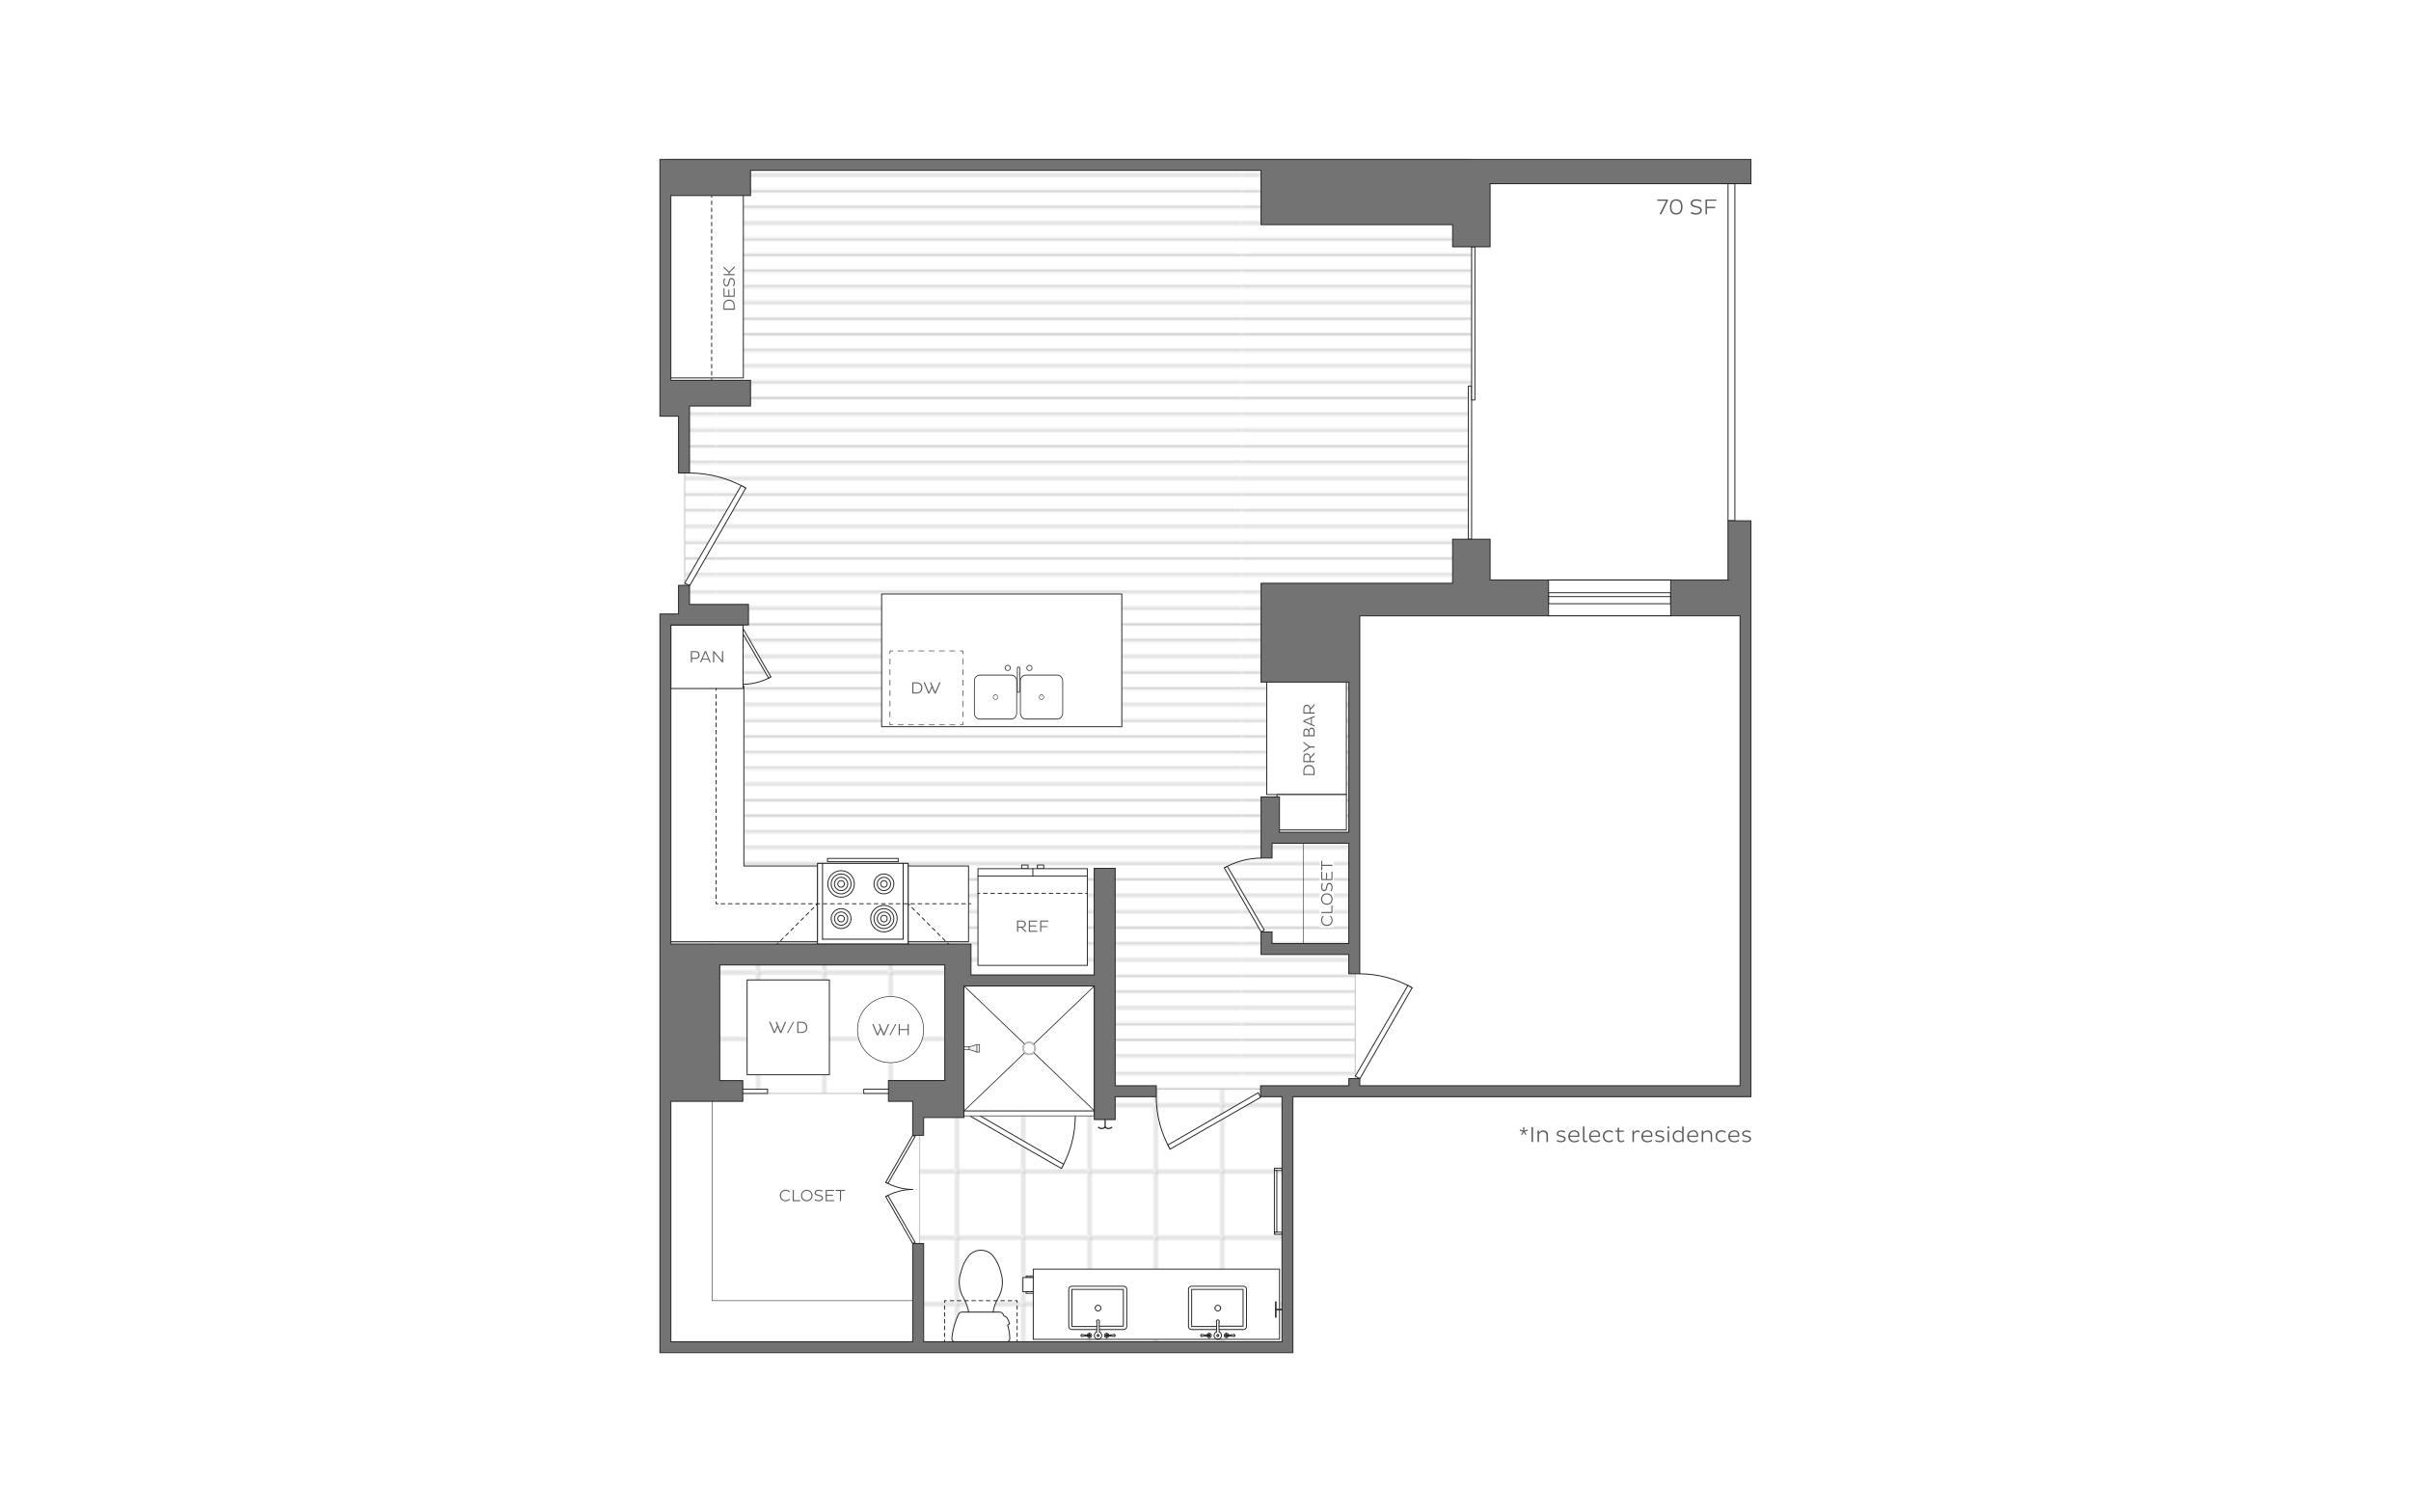 <?xml version="1.0" encoding="UTF-8"?>
<svg xmlns="http://www.w3.org/2000/svg" xmlns:xlink="http://www.w3.org/1999/xlink" viewBox="0 0 998 626">
  <defs>
    <clipPath id="clippath">
      <rect x="0" y="0" width="218.96" height="238.72" style="fill: none; stroke-width: 0px;"/>
    </clipPath>
    <pattern id="New_Pattern_Swatch_2" data-name="New Pattern Swatch 2" x="0" y="0" width="218.96" height="238.72" patternTransform="translate(296.98 -9722.87) rotate(-90) scale(.91)" patternUnits="userSpaceOnUse" viewBox="0 0 218.96 238.72">
      <g>
        <rect width="218.96" height="238.72" style="fill: none; stroke-width: 0px;"/>
        <g style="clip-path: url(#clippath);">
          <line x1="215.16" y1="238.72" x2="215.16" y2="0" style="fill: none; stroke: #ccc; stroke-miterlimit: 10; stroke-width: .95px;"/>
          <line x1="207.86" y1="238.72" x2="207.86" y2="0" style="fill: none; stroke: #ccc; stroke-miterlimit: 10; stroke-width: .95px;"/>
          <line x1="200.55" y1="238.72" x2="200.55" y2="0" style="fill: none; stroke: #ccc; stroke-miterlimit: 10; stroke-width: .95px;"/>
          <line x1="193.25" y1="238.72" x2="193.25" y2="0" style="fill: none; stroke: #ccc; stroke-miterlimit: 10; stroke-width: .95px;"/>
          <line x1="185.95" y1="238.72" x2="185.95" y2="0" style="fill: none; stroke: #ccc; stroke-miterlimit: 10; stroke-width: .95px;"/>
          <line x1="178.64" y1="238.72" x2="178.64" y2="0" style="fill: none; stroke: #ccc; stroke-miterlimit: 10; stroke-width: .95px;"/>
          <line x1="171.34" y1="238.72" x2="171.34" y2="0" style="fill: none; stroke: #ccc; stroke-miterlimit: 10; stroke-width: .95px;"/>
          <line x1="164.04" y1="238.72" x2="164.04" y2="0" style="fill: none; stroke: #ccc; stroke-miterlimit: 10; stroke-width: .95px;"/>
          <line x1="127.91" y1="238.72" x2="127.91" y2="0" style="fill: none; stroke: #ccc; stroke-miterlimit: 10; stroke-width: .95px;"/>
          <line x1="135.21" y1="238.72" x2="135.21" y2="0" style="fill: none; stroke: #ccc; stroke-miterlimit: 10; stroke-width: .95px;"/>
          <line x1="142.32" y1="238.72" x2="142.32" y2="0" style="fill: none; stroke: #ccc; stroke-miterlimit: 10; stroke-width: .95px;"/>
          <line x1="149.62" y1="238.72" x2="149.62" y2="0" style="fill: none; stroke: #ccc; stroke-miterlimit: 10; stroke-width: .95px;"/>
          <line x1="156.73" y1="238.72" x2="156.73" y2="0" style="fill: none; stroke: #ccc; stroke-miterlimit: 10; stroke-width: .95px;"/>
          <line x1="91.77" y1="238.72" x2="91.77" y2="0" style="fill: none; stroke: #ccc; stroke-miterlimit: 10; stroke-width: .95px;"/>
          <line x1="99.08" y1="238.72" x2="99.08" y2="0" style="fill: none; stroke: #ccc; stroke-miterlimit: 10; stroke-width: .95px;"/>
          <line x1="84.47" y1="238.72" x2="84.47" y2="0" style="fill: none; stroke: #ccc; stroke-miterlimit: 10; stroke-width: .95px;"/>
          <line x1="77.17" y1="238.72" x2="77.17" y2="0" style="fill: none; stroke: #ccc; stroke-miterlimit: 10; stroke-width: .95px;"/>
          <line x1="69.86" y1="238.72" x2="69.86" y2="0" style="fill: none; stroke: #ccc; stroke-miterlimit: 10; stroke-width: .95px;"/>
          <line x1="62.56" y1="238.72" x2="62.56" y2="0" style="fill: none; stroke: #ccc; stroke-miterlimit: 10; stroke-width: .95px;"/>
          <line x1="55.26" y1="238.72" x2="55.26" y2="0" style="fill: none; stroke: #ccc; stroke-miterlimit: 10; stroke-width: .95px;"/>
          <line x1="47.95" y1="238.72" x2="47.95" y2="0" style="fill: none; stroke: #ccc; stroke-miterlimit: 10; stroke-width: .95px;"/>
          <line x1="40.65" y1="238.72" x2="40.65" y2="0" style="fill: none; stroke: #ccc; stroke-miterlimit: 10; stroke-width: .95px;"/>
          <line x1="33.35" y1="238.72" x2="33.35" y2="0" style="fill: none; stroke: #ccc; stroke-miterlimit: 10; stroke-width: .95px;"/>
          <line x1="26.04" y1="238.72" x2="26.04" y2="0" style="fill: none; stroke: #ccc; stroke-miterlimit: 10; stroke-width: .95px;"/>
          <line x1="18.74" y1="238.72" x2="18.74" y2="0" style="fill: none; stroke: #ccc; stroke-miterlimit: 10; stroke-width: .95px;"/>
          <line x1="11.44" y1="238.72" x2="11.44" y2="0" style="fill: none; stroke: #ccc; stroke-miterlimit: 10; stroke-width: .95px;"/>
          <line x1="4.14" y1="238.72" x2="4.14" y2="0" style="fill: none; stroke: #ccc; stroke-miterlimit: 10; stroke-width: .95px;"/>
          <line x1="106.19" y1="238.72" x2="106.19" y2="0" style="fill: none; stroke: #ccc; stroke-miterlimit: 10; stroke-width: .95px;"/>
          <line x1="113.49" y1="238.72" x2="113.49" y2="0" style="fill: none; stroke: #ccc; stroke-miterlimit: 10; stroke-width: .95px;"/>
          <line x1="120.6" y1="238.72" x2="120.6" y2="0" style="fill: none; stroke: #ccc; stroke-miterlimit: 10; stroke-width: .95px;"/>
        </g>
      </g>
    </pattern>
    <pattern id="New_Pattern_Swatch_4" data-name="New Pattern Swatch 4" x="0" y="0" width="27.33" height="27.33" patternTransform="translate(-262.44 402.66) scale(.98)" patternUnits="userSpaceOnUse" viewBox="0 0 27.33 27.33">
      <g>
        <rect width="27.33" height="27.33" style="fill: none; stroke-width: 0px;"/>
        <path d="M27.33,27.33H0V0h27.33v27.33ZM.19,27.14h26.96V.19H.19v26.96Z" style="fill: gray; stroke-width: 0px;"/>
      </g>
    </pattern>
    <filter id="drop-shadow-1" filterUnits="userSpaceOnUse">
      <feOffset dx="-1" dy="-1"/>
      <feGaussianBlur result="blur" stdDeviation="3"/>
      <feFlood flood-color="#000" flood-opacity=".12"/>
      <feComposite in2="blur" operator="in"/>
      <feComposite in="SourceGraphic"/>
    </filter>
    <filter id="drop-shadow-2" filterUnits="userSpaceOnUse">
      <feOffset dx="-1" dy="-1"/>
      <feGaussianBlur result="blur-2" stdDeviation="3"/>
      <feFlood flood-color="#000" flood-opacity=".12"/>
      <feComposite in2="blur-2" operator="in"/>
      <feComposite in="SourceGraphic"/>
    </filter>
    <filter id="drop-shadow-3" filterUnits="userSpaceOnUse">
      <feOffset dx="-1" dy="-1"/>
      <feGaussianBlur result="blur-3" stdDeviation="3"/>
      <feFlood flood-color="#000" flood-opacity=".12"/>
      <feComposite in2="blur-3" operator="in"/>
      <feComposite in="SourceGraphic"/>
    </filter>
    <filter id="drop-shadow-4" filterUnits="userSpaceOnUse">
      <feOffset dx="-1" dy="-1"/>
      <feGaussianBlur result="blur-4" stdDeviation="3"/>
      <feFlood flood-color="#000" flood-opacity=".12"/>
      <feComposite in2="blur-4" operator="in"/>
      <feComposite in="SourceGraphic"/>
    </filter>
    <filter id="drop-shadow-5" filterUnits="userSpaceOnUse">
      <feOffset dx="-1" dy="-1"/>
      <feGaussianBlur result="blur-5" stdDeviation="3"/>
      <feFlood flood-color="#000" flood-opacity=".12"/>
      <feComposite in2="blur-5" operator="in"/>
      <feComposite in="SourceGraphic"/>
    </filter>
    <filter id="drop-shadow-6" filterUnits="userSpaceOnUse">
      <feOffset dx="-1" dy="-1"/>
      <feGaussianBlur result="blur-6" stdDeviation="3"/>
      <feFlood flood-color="#000" flood-opacity=".12"/>
      <feComposite in2="blur-6" operator="in"/>
      <feComposite in="SourceGraphic"/>
    </filter>
  </defs>
  <g id="backgrounds">
    <rect x="-15" y="-13" width="1028" height="652" style="fill: #fff; stroke-width: 0px;"/>
  </g>
  <g id="floorplans">
    <g>
      <g>
        <path d="M689.72,83.13h-3.71v-.55h4.41v.46l-2.77,5.7h-.69v-.06l2.76-5.55Z" style="fill: #58595b; stroke-width: 0px;"/>
        <path d="M693.84,82.48c1.82,0,2.62,1.31,2.62,3.18s-.8,3.16-2.62,3.16-2.59-1.31-2.59-3.16.79-3.18,2.59-3.18ZM693.84,88.25c1.49,0,2.01-1.13,2.01-2.58s-.53-2.61-2.01-2.61-1.99,1.14-1.99,2.61.53,2.58,1.99,2.58Z" style="fill: #58595b; stroke-width: 0px;"/>
        <path d="M700.04,87.7c.39.24,1.14.56,1.96.56,1.05,0,1.81-.46,1.81-1.22,0-.54-.4-.83-1.27-1.03l-1.2-.28c-.97-.24-1.5-.75-1.5-1.53,0-.91.73-1.7,2.35-1.7.82,0,1.65.24,2.1.5l-.18.56c-.42-.25-1.24-.49-1.94-.49-1.19,0-1.7.51-1.7,1.08,0,.52.35.82,1.04.98l1.26.31c1.06.27,1.67.7,1.67,1.57,0,1.11-1.03,1.83-2.47,1.83-.87,0-1.71-.31-2.1-.54l.15-.59Z" style="fill: #58595b; stroke-width: 0px;"/>
        <path d="M706.56,86.18v2.56h-.59v-6.17h4.5v.55h-3.91v2.5h3.42v.55h-3.42Z" style="fill: #58595b; stroke-width: 0px;"/>
      </g>
      <polygon points="275.41 66 275.41 162.7 283.42 162.7 283.42 254.96 275.41 254.96 275.41 394.54 398.41 394.54 398.41 406.03 457.46 406.03 457.46 450.88 561.01 450.88 561.01 249.93 607.82 249.93 607.82 159.81 609.17 159.81 609.17 66 275.41 66" style="fill: url(#New_Pattern_Swatch_2); stroke: #ccc; stroke-miterlimit: 1; stroke-width: .5px;"/>
      <rect x="380.65" y="450.88" width="153.07" height="106.51" style="fill: url(#New_Pattern_Swatch_4); stroke: #ccc; stroke-miterlimit: 1; stroke-width: .5px;"/>
      <rect x="287.35" y="396.85" width="106.65" height="55.81" style="fill: url(#New_Pattern_Swatch_4); stroke: #ccc; stroke-miterlimit: 1; stroke-width: .5px;"/>
      <g>
        <rect x="607.82" y="159.81" width="1.34" height="63.41" style="fill: #fff; stroke: #231f20; stroke-linecap: round; stroke-linejoin: round; stroke-width: .38px;"/>
        <rect x="609.17" y="102.18" width="1.34" height="63.41" style="fill: #fff; stroke: #231f20; stroke-linecap: round; stroke-linejoin: round; stroke-width: .38px;"/>
      </g>
      <g>
        <path d="M285.49,195.82c8.19.06,16.1,2.18,23.21,6.22" style="fill: none; stroke: #231f20; stroke-linecap: round; stroke-linejoin: round; stroke-width: .38px;"/>
        <polygon points="306.83 201 283.42 241.41 285.49 242.45 308.7 202.04 306.83 201" style="fill: #fff; stroke: #231f20; stroke-linecap: round; stroke-linejoin: round; stroke-width: .38px;"/>
      </g>
      <g>
        <path d="M562.94,403.14c7.61.06,14.97,2.03,21.59,5.78" style="fill: none; stroke: #231f20; stroke-linecap: round; stroke-linejoin: round; stroke-width: .38px;"/>
        <polygon points="582.79 407.96 561.01 445.55 562.94 446.51 584.53 408.92 582.79 407.96" style="fill: #fff; stroke: #231f20; stroke-linecap: round; stroke-linejoin: round; stroke-width: .38px;"/>
      </g>
      <g>
        <path d="M521.99,355.23c-5.36.04-10.53,1.43-15.18,4.07" style="fill: none; stroke: #231f20; stroke-linecap: round; stroke-linejoin: round; stroke-width: .38px;"/>
        <polygon points="508.02 358.62 523.34 385.06 521.99 385.74 506.8 359.3 508.02 358.62" style="fill: #fff; stroke: #231f20; stroke-linecap: round; stroke-linejoin: round; stroke-width: .38px;"/>
      </g>
      <g>
        <path d="M478.61,454.28c.06,7.57,2.01,14.88,5.75,21.45" style="fill: none; stroke: #231f20; stroke-linecap: round; stroke-linejoin: round; stroke-width: .38px;"/>
        <polygon points="483.4 474.01 520.84 452.37 521.8 454.28 484.36 475.74 483.4 474.01" style="fill: #fff; stroke: #231f20; stroke-linecap: round; stroke-linejoin: round; stroke-width: .38px;"/>
      </g>
      <g>
        <g>
          <path d="M377.78,492.41c-3.93.03-7.72,1.05-11.14,2.98" style="fill: none; stroke: #231f20; stroke-linecap: round; stroke-linejoin: round; stroke-width: .38px;"/>
          <polygon points="367.54 494.9 378.78 514.29 377.78 514.78 366.65 495.4 367.54 494.9" style="fill: #fff; stroke: #231f20; stroke-linecap: round; stroke-linejoin: round; stroke-width: .38px;"/>
        </g>
        <g>
          <path d="M377.78,492.41c-3.93-.03-7.72-1.05-11.14-2.98" style="fill: none; stroke: #231f20; stroke-linecap: round; stroke-linejoin: round; stroke-width: .38px;"/>
          <polygon points="367.54 489.93 378.78 470.54 377.78 470.04 366.65 489.43 367.54 489.93" style="fill: #fff; stroke: #231f20; stroke-linecap: round; stroke-linejoin: round; stroke-width: .38px;"/>
        </g>
      </g>
      <polygon points="715.3 76.04 715.3 215.56 718.13 215.59 718.13 76.04 715.3 76.04" style="fill: #fff; stroke: #231f20; stroke-miterlimit: 1; stroke-width: .38px;"/>
      <rect x="297.49" y="450.88" width="20.24" height="1.78" style="fill: #fff; stroke: #231f20; stroke-linecap: round; stroke-linejoin: round; stroke-width: .38px;"/>
      <rect x="357.54" y="450.88" width="20.24" height="1.78" style="fill: #fff; stroke: #231f20; stroke-linecap: round; stroke-linejoin: round; stroke-width: .38px;"/>
      <g>
        <path d="M439.33,483.72c3.75-6.61,5.72-13.96,5.78-21.57v-1.83" style="fill: none; stroke: #231f20; stroke-linecap: round; stroke-linejoin: round; stroke-width: .38px;"/>
        <polygon points="440.29 481.99 402.73 460.23 401.77 462.15 439.33 483.73 440.29 481.99" style="fill: #fff; stroke: #231f20; stroke-linecap: round; stroke-linejoin: round; stroke-width: .38px;"/>
      </g>
      <g>
        <path d="M319.08,280.24c-3.47,1.97-7.52,3.01-11.52,3.04h-.83" style="fill: none; stroke: #231f20; stroke-linecap: round; stroke-linejoin: round; stroke-width: .38px;"/>
        <polygon points="318.17 280.75 306.73 261.01 307.74 260.5 319.08 280.24 318.17 280.75" style="fill: #fff; stroke: #231f20; stroke-linecap: round; stroke-linejoin: round; stroke-width: .38px;"/>
      </g>
      <g>
        <g>
          <polygon points="426.02 434.02 452.98 408.17 452.98 459.86 426.02 434.02" style="fill: #fff; stroke-width: 0px;"/>
          <polygon points="426.02 434.02 452.98 408.17 452.98 459.86 426.02 434.02" style="fill: none; stroke: #231f20; stroke-linecap: round; stroke-linejoin: round; stroke-width: .25px;"/>
        </g>
        <g>
          <polygon points="426.02 434.02 452.98 459.86 399.05 459.86 426.02 434.02" style="fill: #fff; stroke-width: 0px;"/>
          <polygon points="426.02 434.02 452.98 459.86 399.05 459.86 426.02 434.02" style="fill: none; stroke: #231f20; stroke-linecap: round; stroke-linejoin: round; stroke-width: .25px;"/>
        </g>
        <g>
          <polygon points="426.02 434.02 399.05 459.86 399.05 408.17 426.02 434.02" style="fill: #fff; stroke-width: 0px;"/>
          <polygon points="426.02 434.02 399.05 459.86 399.05 408.17 426.02 434.02" style="fill: none; stroke: #231f20; stroke-linecap: round; stroke-linejoin: round; stroke-width: .25px;"/>
        </g>
        <g>
          <polygon points="426.02 434.02 399.05 408.17 452.98 408.17 426.02 434.02" style="fill: #fff; stroke-width: 0px;"/>
          <polygon points="426.02 434.02 399.05 408.17 452.98 408.17 426.02 434.02" style="fill: none; stroke: #231f20; stroke-linecap: round; stroke-linejoin: round; stroke-width: .25px;"/>
        </g>
        <rect x="399.03" y="459.96" width="53.86" height="1.99" style="fill: #fff; stroke: #231f20; stroke-linecap: round; stroke-linejoin: round; stroke-width: .25px;"/>
      </g>
      <g>
        <polygon points="398.41 434.56 401.3 434.56 404.41 435.56 405.48 435.56 405.48 432.41 404.37 432.41 401.23 433.42 398.42 433.42 398.41 434.56" style="fill: #f0f1f1; stroke: #231f20; stroke-linecap: round; stroke-linejoin: round; stroke-width: .25px;"/>
        <line x1="401.16" y1="434.55" x2="401.16" y2="433.4" style="fill: none; stroke: #231f20; stroke-linecap: round; stroke-linejoin: round; stroke-width: .25px;"/>
        <line x1="404.37" y1="432.41" x2="404.37" y2="435.57" style="fill: none; stroke: #231f20; stroke-linecap: round; stroke-linejoin: round; stroke-width: .25px;"/>
      </g>
      <g>
        <rect x="424.75" y="534.75" width="3.96" height=".66" style="fill: #fff; stroke: #231f20; stroke-linecap: round; stroke-linejoin: round; stroke-width: .38px;"/>
        <rect x="424.75" y="528.22" width="3.96" height=".66" style="fill: #fff; stroke: #231f20; stroke-linecap: round; stroke-linejoin: round; stroke-width: .38px;"/>
        <rect x="423.43" y="528.88" width="4.5" height="5.87" style="fill: #fff; stroke: #231f20; stroke-linecap: round; stroke-linejoin: round; stroke-width: .38px;"/>
      </g>
      <g>
        <rect x="527.5" y="510.09" width="3.14" height=".9" transform="translate(1058.15 1021.08) rotate(-180)" style="fill: #fff; stroke: #231f20; stroke-linecap: round; stroke-linejoin: round; stroke-width: .38px;"/>
        <rect x="527.5" y="483.64" width="3.14" height=".9" transform="translate(1058.15 968.19) rotate(-180)" style="fill: #fff; stroke: #231f20; stroke-linecap: round; stroke-linejoin: round; stroke-width: .38px;"/>
        <rect x="527.5" y="484.55" width="1.01" height="25.54" transform="translate(1056.02 994.63) rotate(-180)" style="fill: #fff; stroke: #231f20; stroke-linecap: round; stroke-linejoin: round; stroke-width: .38px;"/>
      </g>
      <g>
        <line x1="457.46" y1="463.46" x2="457.46" y2="466.67" style="fill: #fff; stroke: #231f20; stroke-linecap: round; stroke-linejoin: round; stroke-width: .5px;"/>
        <path d="M457.46,466.6c.1.1.58.56,1.34.59.78.03,1.3-.4,1.41-.49" style="fill: #fff; stroke: #231f20; stroke-linecap: round; stroke-linejoin: round; stroke-width: .5px;"/>
        <path d="M457.46,466.6c-.1.1-.58.56-1.34.59-.78.03-1.3-.4-1.41-.49" style="fill: #fff; stroke: #231f20; stroke-linecap: round; stroke-linejoin: round; stroke-width: .5px;"/>
      </g>
      <rect x="428.7" y="526.4" width="101.94" height="29.07" style="fill: #fff; filter: url(#drop-shadow-1); stroke: #231f20; stroke-linecap: round; stroke-linejoin: round; stroke-width: .38px;"/>
      <g>
        <g>
          <g id="ARC">
            <path d="M502.91,541.54c0,.65.53,1.19,1.19,1.19s1.19-.53,1.19-1.19" style="fill: none; stroke: #231f20; stroke-linecap: round; stroke-linejoin: round; stroke-width: .38px;"/>
          </g>
          <g id="ARC-2" data-name="ARC">
            <path d="M505.28,541.54c0-.65-.53-1.19-1.19-1.19s-1.19.53-1.19,1.19" style="fill: none; stroke: #231f20; stroke-linecap: round; stroke-linejoin: round; stroke-width: .38px;"/>
          </g>
          <g id="ARC-3" data-name="ARC">
            <path d="M507.65,551.96c-.5,0-.9.4-.9.9s.4.9.9.9" style="fill: none; stroke: #231f20; stroke-linecap: round; stroke-linejoin: round; stroke-width: .38px;"/>
          </g>
          <g id="ARC-4" data-name="ARC">
            <path d="M507.65,553.77c.41,0,.77-.28.87-.67" style="fill: none; stroke: #231f20; stroke-linecap: round; stroke-linejoin: round; stroke-width: .38px;"/>
          </g>
          <g id="LINE">
            <line x1="507.92" y1="553.1" x2="508.52" y2="553.1" style="fill: none; stroke: #231f20; stroke-linecap: round; stroke-linejoin: round; stroke-width: .38px;"/>
          </g>
          <g id="ARC-5" data-name="ARC">
            <path d="M507.65,553.22c.1,0,.2-.05.27-.12" style="fill: none; stroke: #231f20; stroke-linecap: round; stroke-linejoin: round; stroke-width: .38px;"/>
          </g>
          <g id="ARC-6" data-name="ARC">
            <path d="M507.65,552.51c-.2,0-.35.16-.35.35,0,.2.16.35.35.35" style="fill: none; stroke: #231f20; stroke-linecap: round; stroke-linejoin: round; stroke-width: .38px;"/>
          </g>
          <g id="ARC-7" data-name="ARC">
            <path d="M507.91,552.63c-.07-.07-.16-.12-.26-.12" style="fill: none; stroke: #231f20; stroke-linecap: round; stroke-linejoin: round; stroke-width: .38px;"/>
          </g>
          <g id="LINE-2" data-name="LINE">
            <line x1="508.52" y1="552.63" x2="507.91" y2="552.63" style="fill: none; stroke: #231f20; stroke-linecap: round; stroke-linejoin: round; stroke-width: .38px;"/>
          </g>
          <g id="ARC-8" data-name="ARC">
            <path d="M508.52,552.63c-.11-.39-.46-.67-.87-.67" style="fill: none; stroke: #231f20; stroke-linecap: round; stroke-linejoin: round; stroke-width: .38px;"/>
          </g>
          <g id="ARC-9" data-name="ARC">
            <path d="M500.54,551.96c-.41,0-.77.27-.87.67" style="fill: none; stroke: #231f20; stroke-linecap: round; stroke-linejoin: round; stroke-width: .38px;"/>
          </g>
          <g id="LINE-3" data-name="LINE">
            <line x1="500.27" y1="552.63" x2="499.66" y2="552.63" style="fill: none; stroke: #231f20; stroke-linecap: round; stroke-linejoin: round; stroke-width: .38px;"/>
          </g>
          <g id="ARC-10" data-name="ARC">
            <path d="M500.54,552.51c-.1,0-.2.04-.26.12" style="fill: none; stroke: #231f20; stroke-linecap: round; stroke-linejoin: round; stroke-width: .38px;"/>
          </g>
          <g id="ARC-11" data-name="ARC">
            <path d="M500.54,553.22c.2,0,.35-.16.35-.35s-.16-.35-.35-.35" style="fill: none; stroke: #231f20; stroke-linecap: round; stroke-linejoin: round; stroke-width: .38px;"/>
          </g>
          <g id="ARC-12" data-name="ARC">
            <path d="M500.27,553.1c.07.08.17.12.27.12" style="fill: none; stroke: #231f20; stroke-linecap: round; stroke-linejoin: round; stroke-width: .38px;"/>
          </g>
          <g id="LINE-4" data-name="LINE">
            <line x1="499.66" y1="553.1" x2="500.27" y2="553.1" style="fill: none; stroke: #231f20; stroke-linecap: round; stroke-linejoin: round; stroke-width: .38px;"/>
          </g>
          <g id="ARC-13" data-name="ARC">
            <path d="M499.66,553.1c.1.4.46.67.87.67" style="fill: none; stroke: #231f20; stroke-linecap: round; stroke-linejoin: round; stroke-width: .38px;"/>
          </g>
          <g id="ARC-14" data-name="ARC">
            <path d="M500.54,553.77c.5,0,.9-.4.9-.9s-.4-.9-.9-.9" style="fill: none; stroke: #231f20; stroke-linecap: round; stroke-linejoin: round; stroke-width: .38px;"/>
          </g>
          <g id="ARC-15" data-name="ARC">
            <path d="M503.51,551.43c-.79.32-1.17,1.22-.85,2.01.24.58.8.96,1.43.96" style="fill: none; stroke: #231f20; stroke-linecap: round; stroke-linejoin: round; stroke-width: .38px;"/>
          </g>
          <g id="ARC-16" data-name="ARC">
            <path d="M504.09,554.41c.85,0,1.54-.69,1.54-1.54,0-.63-.38-1.2-.96-1.43" style="fill: none; stroke: #231f20; stroke-linecap: round; stroke-linejoin: round; stroke-width: .38px;"/>
          </g>
          <g id="ARC-17" data-name="ARC">
            <path d="M504.59,547.4c-.05,1.35-.02,2.69.09,4.04" style="fill: none; stroke: #231f20; stroke-linecap: round; stroke-linejoin: round; stroke-width: .38px;"/>
          </g>
          <g id="ARC-18" data-name="ARC">
            <path d="M504.59,547.4c.2-.27.14-.66-.13-.86s-.66-.14-.86.13c-.16.22-.16.51,0,.73" style="fill: none; stroke: #231f20; stroke-linecap: round; stroke-linejoin: round; stroke-width: .38px;"/>
          </g>
          <g id="ARC-19" data-name="ARC">
            <path d="M503.51,551.43c.11-1.34.13-2.69.09-4.04" style="fill: none; stroke: #231f20; stroke-linecap: round; stroke-linejoin: round; stroke-width: .38px;"/>
          </g>
          <g id="ARC-20" data-name="ARC">
            <path d="M504.09,552.46c-.23,0-.42.19-.42.42,0,.23.19.42.42.42" style="fill: none; stroke: #231f20; stroke-linecap: round; stroke-linejoin: round; stroke-width: .38px;"/>
          </g>
          <g id="ARC-21" data-name="ARC">
            <path d="M504.09,553.3c.23,0,.42-.19.42-.42s-.19-.42-.42-.42" style="fill: none; stroke: #231f20; stroke-linecap: round; stroke-linejoin: round; stroke-width: .38px;"/>
          </g>
          <g id="LINE-5" data-name="LINE">
            <line x1="509.37" y1="553.1" x2="507.92" y2="553.1" style="fill: none; stroke: #231f20; stroke-linecap: round; stroke-linejoin: round; stroke-width: .38px;"/>
          </g>
          <g id="LINE-6" data-name="LINE">
            <line x1="510.84" y1="553.27" x2="509.37" y2="553.1" style="fill: none; stroke: #231f20; stroke-linecap: round; stroke-linejoin: round; stroke-width: .38px;"/>
          </g>
          <g id="ARC-22" data-name="ARC">
            <path d="M510.84,553.27c.23-.03.38-.24.35-.47-.03-.17-.16-.31-.33-.34" style="fill: none; stroke: #231f20; stroke-linecap: round; stroke-linejoin: round; stroke-width: .38px;"/>
          </g>
          <g id="LINE-7" data-name="LINE">
            <line x1="509.37" y1="552.63" x2="510.87" y2="552.46" style="fill: none; stroke: #231f20; stroke-linecap: round; stroke-linejoin: round; stroke-width: .38px;"/>
          </g>
          <g id="LINE-8" data-name="LINE">
            <line x1="507.92" y1="552.63" x2="509.37" y2="552.63" style="fill: none; stroke: #231f20; stroke-linecap: round; stroke-linejoin: round; stroke-width: .38px;"/>
          </g>
          <g id="ARC-23" data-name="ARC">
            <path d="M507.92,552.63c-.07-.08-.16-.12-.27-.12" style="fill: none; stroke: #231f20; stroke-linecap: round; stroke-linejoin: round; stroke-width: .38px;"/>
          </g>
          <g id="ARC-24" data-name="ARC">
            <path d="M507.65,552.51c-.2,0-.36.16-.36.36,0,.2.16.36.36.36" style="fill: none; stroke: #231f20; stroke-linecap: round; stroke-linejoin: round; stroke-width: .38px;"/>
          </g>
          <g id="ARC-25" data-name="ARC">
            <path d="M507.65,553.22c.1,0,.2-.04.27-.12" style="fill: none; stroke: #231f20; stroke-linecap: round; stroke-linejoin: round; stroke-width: .38px;"/>
          </g>
          <g id="ARC-26" data-name="ARC">
            <path d="M500.27,553.1c.07.08.16.12.27.12" style="fill: none; stroke: #231f20; stroke-linecap: round; stroke-linejoin: round; stroke-width: .38px;"/>
          </g>
          <g id="ARC-27" data-name="ARC">
            <path d="M500.54,553.22c.2,0,.36-.16.36-.36s-.16-.36-.36-.36" style="fill: none; stroke: #231f20; stroke-linecap: round; stroke-linejoin: round; stroke-width: .38px;"/>
          </g>
          <g id="ARC-28" data-name="ARC">
            <path d="M500.54,552.51c-.1,0-.2.04-.27.12" style="fill: none; stroke: #231f20; stroke-linecap: round; stroke-linejoin: round; stroke-width: .38px;"/>
          </g>
          <g id="LINE-9" data-name="LINE">
            <line x1="498.82" y1="552.63" x2="500.27" y2="552.63" style="fill: none; stroke: #231f20; stroke-linecap: round; stroke-linejoin: round; stroke-width: .38px;"/>
          </g>
          <g id="LINE-10" data-name="LINE">
            <line x1="497.32" y1="552.46" x2="498.82" y2="552.63" style="fill: none; stroke: #231f20; stroke-linecap: round; stroke-linejoin: round; stroke-width: .38px;"/>
          </g>
          <g id="ARC-29" data-name="ARC">
            <path d="M497.32,552.46c-.22.05-.37.27-.32.49.04.17.17.3.34.33" style="fill: none; stroke: #231f20; stroke-linecap: round; stroke-linejoin: round; stroke-width: .38px;"/>
          </g>
          <g id="LINE-11" data-name="LINE">
            <line x1="498.82" y1="553.1" x2="497.34" y2="553.27" style="fill: none; stroke: #231f20; stroke-linecap: round; stroke-linejoin: round; stroke-width: .38px;"/>
          </g>
          <g id="LINE-12" data-name="LINE">
            <line x1="500.27" y1="553.1" x2="498.82" y2="553.1" style="fill: none; stroke: #231f20; stroke-linecap: round; stroke-linejoin: round; stroke-width: .38px;"/>
          </g>
        </g>
        <polyline points="503.49 549.15 493.27 549.15 493.27 533.78 514.56 533.78 514.56 549.02 504.63 549.02" style="fill: none; stroke: #231f20; stroke-linecap: round; stroke-linejoin: round; stroke-width: .38px;"/>
        <path d="M503.55,550.4h-10.36c-.69,0-1.24-.56-1.24-1.24v-15.44c0-.69.56-1.24,1.24-1.24h21.54c.69,0,1.24.56,1.24,1.24v15.44c0,.69-.56,1.24-1.24,1.24h-10.1" style="fill: none; stroke: #231f20; stroke-linecap: round; stroke-linejoin: round; stroke-width: .38px;"/>
      </g>
      <g>
        <g>
          <g id="ARC-30" data-name="ARC">
            <path d="M453.34,541.54c0,.65.53,1.19,1.19,1.19s1.19-.53,1.19-1.19" style="fill: none; stroke: #231f20; stroke-linecap: round; stroke-linejoin: round; stroke-width: .38px;"/>
          </g>
          <g id="ARC-31" data-name="ARC">
            <path d="M455.72,541.54c0-.65-.53-1.19-1.19-1.19s-1.19.53-1.19,1.19" style="fill: none; stroke: #231f20; stroke-linecap: round; stroke-linejoin: round; stroke-width: .38px;"/>
          </g>
          <g id="ARC-32" data-name="ARC">
            <path d="M458.09,551.96c-.5,0-.9.4-.9.9s.4.9.9.9" style="fill: none; stroke: #231f20; stroke-linecap: round; stroke-linejoin: round; stroke-width: .38px;"/>
          </g>
          <g id="ARC-33" data-name="ARC">
            <path d="M458.09,553.77c.41,0,.77-.28.87-.67" style="fill: none; stroke: #231f20; stroke-linecap: round; stroke-linejoin: round; stroke-width: .38px;"/>
          </g>
          <g id="LINE-13" data-name="LINE">
            <line x1="458.36" y1="553.1" x2="458.96" y2="553.1" style="fill: none; stroke: #231f20; stroke-linecap: round; stroke-linejoin: round; stroke-width: .38px;"/>
          </g>
          <g id="ARC-34" data-name="ARC">
            <path d="M458.09,553.22c.1,0,.2-.05.27-.12" style="fill: none; stroke: #231f20; stroke-linecap: round; stroke-linejoin: round; stroke-width: .38px;"/>
          </g>
          <g id="ARC-35" data-name="ARC">
            <path d="M458.09,552.51c-.2,0-.35.16-.35.35,0,.2.16.35.35.35" style="fill: none; stroke: #231f20; stroke-linecap: round; stroke-linejoin: round; stroke-width: .38px;"/>
          </g>
          <g id="ARC-36" data-name="ARC">
            <path d="M458.35,552.63c-.07-.07-.16-.12-.26-.12" style="fill: none; stroke: #231f20; stroke-linecap: round; stroke-linejoin: round; stroke-width: .38px;"/>
          </g>
          <g id="LINE-14" data-name="LINE">
            <line x1="458.96" y1="552.63" x2="458.35" y2="552.63" style="fill: none; stroke: #231f20; stroke-linecap: round; stroke-linejoin: round; stroke-width: .38px;"/>
          </g>
          <g id="ARC-37" data-name="ARC">
            <path d="M458.96,552.63c-.11-.39-.46-.67-.87-.67" style="fill: none; stroke: #231f20; stroke-linecap: round; stroke-linejoin: round; stroke-width: .38px;"/>
          </g>
          <g id="ARC-38" data-name="ARC">
            <path d="M450.97,551.96c-.41,0-.77.27-.87.67" style="fill: none; stroke: #231f20; stroke-linecap: round; stroke-linejoin: round; stroke-width: .38px;"/>
          </g>
          <g id="LINE-15" data-name="LINE">
            <line x1="450.71" y1="552.63" x2="450.1" y2="552.63" style="fill: none; stroke: #231f20; stroke-linecap: round; stroke-linejoin: round; stroke-width: .38px;"/>
          </g>
          <g id="ARC-39" data-name="ARC">
            <path d="M450.97,552.51c-.1,0-.2.04-.26.12" style="fill: none; stroke: #231f20; stroke-linecap: round; stroke-linejoin: round; stroke-width: .38px;"/>
          </g>
          <g id="ARC-40" data-name="ARC">
            <path d="M450.97,553.22c.2,0,.35-.16.35-.35s-.16-.35-.35-.35" style="fill: none; stroke: #231f20; stroke-linecap: round; stroke-linejoin: round; stroke-width: .38px;"/>
          </g>
          <g id="ARC-41" data-name="ARC">
            <path d="M450.7,553.1c.07.08.17.12.27.12" style="fill: none; stroke: #231f20; stroke-linecap: round; stroke-linejoin: round; stroke-width: .38px;"/>
          </g>
          <g id="LINE-16" data-name="LINE">
            <line x1="450.1" y1="553.1" x2="450.7" y2="553.1" style="fill: none; stroke: #231f20; stroke-linecap: round; stroke-linejoin: round; stroke-width: .38px;"/>
          </g>
          <g id="ARC-42" data-name="ARC">
            <path d="M450.1,553.1c.1.4.46.67.87.67" style="fill: none; stroke: #231f20; stroke-linecap: round; stroke-linejoin: round; stroke-width: .38px;"/>
          </g>
          <g id="ARC-43" data-name="ARC">
            <path d="M450.97,553.77c.5,0,.9-.4.9-.9s-.4-.9-.9-.9" style="fill: none; stroke: #231f20; stroke-linecap: round; stroke-linejoin: round; stroke-width: .38px;"/>
          </g>
          <g id="ARC-44" data-name="ARC">
            <path d="M453.95,551.43c-.79.32-1.17,1.22-.85,2.01.24.58.8.96,1.43.96" style="fill: none; stroke: #231f20; stroke-linecap: round; stroke-linejoin: round; stroke-width: .38px;"/>
          </g>
          <g id="ARC-45" data-name="ARC">
            <path d="M454.53,554.41c.85,0,1.54-.69,1.54-1.54,0-.63-.38-1.2-.96-1.43" style="fill: none; stroke: #231f20; stroke-linecap: round; stroke-linejoin: round; stroke-width: .38px;"/>
          </g>
          <g id="ARC-46" data-name="ARC">
            <path d="M455.02,547.4c-.05,1.35-.02,2.69.09,4.04" style="fill: none; stroke: #231f20; stroke-linecap: round; stroke-linejoin: round; stroke-width: .38px;"/>
          </g>
          <g id="ARC-47" data-name="ARC">
            <path d="M455.02,547.4c.2-.27.14-.66-.13-.86s-.66-.14-.86.13c-.16.22-.16.51,0,.73" style="fill: none; stroke: #231f20; stroke-linecap: round; stroke-linejoin: round; stroke-width: .38px;"/>
          </g>
          <g id="ARC-48" data-name="ARC">
            <path d="M453.95,551.43c.11-1.34.13-2.69.09-4.04" style="fill: none; stroke: #231f20; stroke-linecap: round; stroke-linejoin: round; stroke-width: .38px;"/>
          </g>
          <g id="ARC-49" data-name="ARC">
            <path d="M454.53,552.46c-.23,0-.42.19-.42.42,0,.23.19.42.42.42" style="fill: none; stroke: #231f20; stroke-linecap: round; stroke-linejoin: round; stroke-width: .38px;"/>
          </g>
          <g id="ARC-50" data-name="ARC">
            <path d="M454.53,553.3c.23,0,.42-.19.42-.42s-.19-.42-.42-.42" style="fill: none; stroke: #231f20; stroke-linecap: round; stroke-linejoin: round; stroke-width: .38px;"/>
          </g>
          <g id="LINE-17" data-name="LINE">
            <line x1="459.81" y1="553.1" x2="458.35" y2="553.1" style="fill: none; stroke: #231f20; stroke-linecap: round; stroke-linejoin: round; stroke-width: .38px;"/>
          </g>
          <g id="LINE-18" data-name="LINE">
            <line x1="461.28" y1="553.27" x2="459.81" y2="553.1" style="fill: none; stroke: #231f20; stroke-linecap: round; stroke-linejoin: round; stroke-width: .38px;"/>
          </g>
          <g id="ARC-51" data-name="ARC">
            <path d="M461.28,553.27c.23-.03.38-.24.35-.47-.03-.17-.16-.31-.33-.34" style="fill: none; stroke: #231f20; stroke-linecap: round; stroke-linejoin: round; stroke-width: .38px;"/>
          </g>
          <g id="LINE-19" data-name="LINE">
            <line x1="459.81" y1="552.63" x2="461.3" y2="552.46" style="fill: none; stroke: #231f20; stroke-linecap: round; stroke-linejoin: round; stroke-width: .38px;"/>
          </g>
          <g id="LINE-20" data-name="LINE">
            <line x1="458.35" y1="552.63" x2="459.81" y2="552.63" style="fill: none; stroke: #231f20; stroke-linecap: round; stroke-linejoin: round; stroke-width: .38px;"/>
          </g>
          <g id="ARC-52" data-name="ARC">
            <path d="M458.35,552.63c-.07-.08-.16-.12-.27-.12" style="fill: none; stroke: #231f20; stroke-linecap: round; stroke-linejoin: round; stroke-width: .38px;"/>
          </g>
          <g id="ARC-53" data-name="ARC">
            <path d="M458.09,552.51c-.2,0-.36.16-.36.36,0,.2.16.36.36.36" style="fill: none; stroke: #231f20; stroke-linecap: round; stroke-linejoin: round; stroke-width: .38px;"/>
          </g>
          <g id="ARC-54" data-name="ARC">
            <path d="M458.09,553.22c.1,0,.2-.04.27-.12" style="fill: none; stroke: #231f20; stroke-linecap: round; stroke-linejoin: round; stroke-width: .38px;"/>
          </g>
          <g id="ARC-55" data-name="ARC">
            <path d="M450.71,553.1c.07.08.16.12.27.12" style="fill: none; stroke: #231f20; stroke-linecap: round; stroke-linejoin: round; stroke-width: .38px;"/>
          </g>
          <g id="ARC-56" data-name="ARC">
            <path d="M450.97,553.22c.2,0,.36-.16.36-.36s-.16-.36-.36-.36" style="fill: none; stroke: #231f20; stroke-linecap: round; stroke-linejoin: round; stroke-width: .38px;"/>
          </g>
          <g id="ARC-57" data-name="ARC">
            <path d="M450.97,552.51c-.1,0-.2.04-.27.12" style="fill: none; stroke: #231f20; stroke-linecap: round; stroke-linejoin: round; stroke-width: .38px;"/>
          </g>
          <g id="LINE-21" data-name="LINE">
            <line x1="449.25" y1="552.63" x2="450.71" y2="552.63" style="fill: none; stroke: #231f20; stroke-linecap: round; stroke-linejoin: round; stroke-width: .38px;"/>
          </g>
          <g id="LINE-22" data-name="LINE">
            <line x1="447.76" y1="552.46" x2="449.25" y2="552.63" style="fill: none; stroke: #231f20; stroke-linecap: round; stroke-linejoin: round; stroke-width: .38px;"/>
          </g>
          <g id="ARC-58" data-name="ARC">
            <path d="M447.76,552.46c-.22.05-.37.27-.32.49.04.17.17.3.34.33" style="fill: none; stroke: #231f20; stroke-linecap: round; stroke-linejoin: round; stroke-width: .38px;"/>
          </g>
          <g id="LINE-23" data-name="LINE">
            <line x1="449.25" y1="553.1" x2="447.78" y2="553.27" style="fill: none; stroke: #231f20; stroke-linecap: round; stroke-linejoin: round; stroke-width: .38px;"/>
          </g>
          <g id="LINE-24" data-name="LINE">
            <line x1="450.71" y1="553.1" x2="449.25" y2="553.1" style="fill: none; stroke: #231f20; stroke-linecap: round; stroke-linejoin: round; stroke-width: .38px;"/>
          </g>
        </g>
        <polyline points="453.93 549.15 443.7 549.15 443.7 533.78 465 533.78 465 549.02 455.06 549.02" style="fill: none; stroke: #231f20; stroke-linecap: round; stroke-linejoin: round; stroke-width: .38px;"/>
        <path d="M453.99,550.4h-10.36c-.69,0-1.24-.56-1.24-1.24v-15.44c0-.69.56-1.24,1.24-1.24h21.54c.69,0,1.24.56,1.24,1.24v15.44c0,.69-.56,1.24-1.24,1.24h-10.1" style="fill: none; stroke: #231f20; stroke-linecap: round; stroke-linejoin: round; stroke-width: .38px;"/>
      </g>
      <g>
        <polyline points="528.11 542 530.15 542 530.64 542 530.64 542.27 528.11 542.27 528.11 542" style="fill: #fff; stroke: #231f20; stroke-linecap: round; stroke-linejoin: round; stroke-width: .38px;"/>
        <rect x="527.98" y="538.95" width=".25" height="6.36" style="fill: #fff; stroke: #231f20; stroke-linecap: round; stroke-linejoin: round; stroke-width: .38px;"/>
      </g>
      <g id="INSERT">
        <g id="INSERT-2" data-name="INSERT">
          <g id="LWPOLYLINE">
            <path d="M411.05,543.19h2.81c.48,0,.93.24,1.22.62.2.35.4.7.58,1.06l.09.02c.45.08.86.33,1.12.7.45.74.78,1.54.99,2.38-.14.23-.35.39-.6.47l-.16.05c.55,1.84.85,3.75.9,5.67.03.34-.09.68-.33.93-.23.25-.56.39-.9.38h-21.53c-.34,0-.67-.13-.9-.38-.23-.25-.35-.59-.33-.93.33-3.6,1.32-7.11,2.92-10.35.29-.38.74-.61,1.22-.62h2.81c-.33-2.01-1.02-3.95-2.05-5.71-1.98-3.33-2.38-7.36-1.09-11.01.59-2.51,1.74-4.84,3.37-6.83,1.26-1.32,3-2.07,4.82-2.07s3.57.75,4.82,2.07c1.63,1.99,2.78,4.33,3.37,6.83,1.29,3.65.89,7.68-1.09,11.01-1.03,1.76-1.72,3.7-2.05,5.71" style="fill: #fff; stroke: #231f20; stroke-linecap: round; stroke-linejoin: round; stroke-width: .38px;"/>
          </g>
          <g id="LINE-25" data-name="LINE">
            <line x1="400.96" y1="543.19" x2="411.05" y2="543.19" style="fill: none; stroke: #231f20; stroke-linecap: round; stroke-linejoin: round; stroke-width: .38px;"/>
          </g>
        </g>
      </g>
      <g>
        <g>
          <path d="M428.66,434.02c0,1.49-1.21,2.69-2.7,2.69s-2.69-1.21-2.69-2.69,1.21-2.7,2.69-2.7,2.7,1.21,2.7,2.7Z" style="fill: #fff; stroke-width: 0px;"/>
          <path d="M428.66,434.02c0,1.49-1.21,2.69-2.7,2.69s-2.69-1.21-2.69-2.69,1.21-2.7,2.69-2.7,2.7,1.21,2.7,2.7Z" style="fill: none; stroke: #231f20; stroke-width: .12px;"/>
        </g>
        <g>
          <path d="M428.27,434.02c0,1.27-1.03,2.3-2.3,2.3s-2.3-1.03-2.3-2.3c0-1.27,1.03-2.3,2.3-2.3s2.3,1.03,2.3,2.3Z" style="fill: #fff; stroke-width: 0px;"/>
          <path d="M428.27,434.02c0,1.27-1.03,2.3-2.3,2.3s-2.3-1.03-2.3-2.3c0-1.27,1.03-2.3,2.3-2.3s2.3,1.03,2.3,2.3Z" style="fill: none; stroke: #231f20; stroke-width: .12px;"/>
        </g>
      </g>
      <polygon points="308.91 359.5 308.91 285.04 277.7 285.04 277.7 390.87 401.91 390.87 401.91 359.5 308.91 359.5" style="fill: #fff; filter: url(#drop-shadow-2); stroke: #231f20; stroke-linecap: round; stroke-linejoin: round; stroke-width: .38px;"/>
      <rect x="365.94" y="246.9" width="99.41" height="54.96" style="fill: #fff; filter: url(#drop-shadow-3); stroke: #231f20; stroke-linecap: round; stroke-linejoin: round; stroke-width: .38px;"/>
      <rect x="277.7" y="80.96" width="31" height="76.48" style="fill: #fff; filter: url(#drop-shadow-4); stroke: #231f20; stroke-linecap: round; stroke-linejoin: round; stroke-width: .38px;"/>
      <g>
        <rect x="525.35" y="282.38" width="32.96" height="47.56" style="fill: #fff; filter: url(#drop-shadow-5); stroke: #231f20; stroke-linecap: round; stroke-linejoin: round; stroke-width: .38px;"/>
        <rect x="529.61" y="329.93" width="28.71" height="14.64" style="fill: #fff; filter: url(#drop-shadow-6); stroke: #231f20; stroke-linecap: round; stroke-linejoin: round; stroke-width: .38px;"/>
      </g>
      <g>
        <rect x="340.44" y="355.39" width="33.45" height="37.51" transform="translate(731.31 16.98) rotate(90)" style="fill: #fff; stroke: #231f20; stroke-linecap: round; stroke-linejoin: round; stroke-width: .38px;"/>
        <g id="INSERT-3" data-name="INSERT">
          <g id="POLYLINE">
            <rect x="338.41" y="357.42" width="37.51" height="33.45" style="fill: #fff; stroke: #231f20; stroke-linecap: round; stroke-linejoin: round; stroke-width: .38px;"/>
          </g>
          <g id="LINE-26" data-name="LINE">
            <line x1="373.86" y1="357.42" x2="373.86" y2="388.81" style="fill: none; stroke: #231f20; stroke-linecap: round; stroke-linejoin: round; stroke-width: .38px;"/>
          </g>
          <g id="LINE-27" data-name="LINE">
            <line x1="340.47" y1="388.81" x2="340.47" y2="357.42" style="fill: none; stroke: #231f20; stroke-linecap: round; stroke-linejoin: round; stroke-width: .38px;"/>
          </g>
          <g id="LINE-28" data-name="LINE">
            <line x1="373.86" y1="388.81" x2="340.47" y2="388.81" style="fill: none; stroke: #231f20; stroke-linecap: round; stroke-linejoin: round; stroke-width: .38px;"/>
          </g>
          <g id="CIRCLE">
            <path d="M365.89,374.8c-3.03,0-5.5,2.46-5.5,5.49,0,3.04,2.46,5.5,5.5,5.5,3.04,0,5.5-2.46,5.5-5.5,0-3.03-2.46-5.49-5.5-5.49h0Z" style="fill: none; stroke: #231f20; stroke-linecap: round; stroke-linejoin: round; stroke-width: .38px;"/>
          </g>
          <g id="CIRCLE-2" data-name="CIRCLE">
            <path d="M348.16,376.17c-2.28,0-4.12,1.85-4.12,4.12,0,2.28,1.84,4.12,4.12,4.12s4.12-1.84,4.12-4.12c0-2.28-1.85-4.12-4.12-4.12h0Z" style="fill: none; stroke: #231f20; stroke-linecap: round; stroke-linejoin: round; stroke-width: .38px;"/>
          </g>
          <g id="CIRCLE-3" data-name="CIRCLE">
            <path d="M365.89,376.17c-2.28,0-4.12,1.85-4.12,4.12,0,2.28,1.85,4.12,4.12,4.12,2.28,0,4.12-1.84,4.12-4.12,0-2.28-1.85-4.12-4.12-4.12h0Z" style="fill: none; stroke: #231f20; stroke-linecap: round; stroke-linejoin: round; stroke-width: .38px;"/>
          </g>
          <g id="CIRCLE-4" data-name="CIRCLE">
            <path d="M365.89,377.54c-1.52,0-2.75,1.23-2.75,2.75,0,1.52,1.23,2.75,2.75,2.75s2.75-1.23,2.75-2.75c0-1.52-1.23-2.75-2.75-2.75h0Z" style="fill: none; stroke: #231f20; stroke-linecap: round; stroke-linejoin: round; stroke-width: .38px;"/>
          </g>
          <g id="CIRCLE-5" data-name="CIRCLE">
            <path d="M365.89,378.92c-.76,0-1.37.61-1.37,1.37s.61,1.38,1.37,1.38,1.37-.61,1.37-1.38c0-.76-.61-1.37-1.37-1.37h0Z" style="fill: none; stroke: #231f20; stroke-linecap: round; stroke-linejoin: round; stroke-width: .38px;"/>
          </g>
          <g id="CIRCLE-6" data-name="CIRCLE">
            <path d="M348.16,377.54c-1.52,0-2.75,1.23-2.75,2.75,0,1.52,1.23,2.75,2.75,2.75s2.75-1.23,2.75-2.75c0-1.52-1.23-2.75-2.75-2.75h0Z" style="fill: none; stroke: #231f20; stroke-linecap: round; stroke-linejoin: round; stroke-width: .38px;"/>
          </g>
          <g id="CIRCLE-7" data-name="CIRCLE">
            <path d="M348.16,378.92c-.76,0-1.38.61-1.38,1.37,0,.76.62,1.38,1.38,1.38s1.37-.61,1.37-1.38c0-.76-.61-1.37-1.37-1.37h0Z" style="fill: none; stroke: #231f20; stroke-linecap: round; stroke-linejoin: round; stroke-width: .38px;"/>
          </g>
          <g id="CIRCLE-8" data-name="CIRCLE">
            <path d="M348.16,360.44c-3.04,0-5.5,2.46-5.5,5.5,0,3.03,2.46,5.49,5.5,5.49s5.49-2.46,5.49-5.49c0-3.04-2.46-5.5-5.49-5.5h0Z" style="fill: none; stroke: #231f20; stroke-linecap: round; stroke-linejoin: round; stroke-width: .38px;"/>
          </g>
          <g id="CIRCLE-9" data-name="CIRCLE">
            <path d="M365.89,361.81c-2.28,0-4.12,1.84-4.12,4.12,0,2.28,1.85,4.12,4.12,4.12s4.12-1.85,4.12-4.12c0-2.28-1.85-4.12-4.12-4.12h0Z" style="fill: none; stroke: #231f20; stroke-linecap: round; stroke-linejoin: round; stroke-width: .38px;"/>
          </g>
          <g id="CIRCLE-10" data-name="CIRCLE">
            <path d="M348.16,361.81c-2.28,0-4.12,1.84-4.12,4.12,0,2.28,1.84,4.12,4.12,4.12s4.12-1.85,4.12-4.12c0-2.28-1.85-4.12-4.12-4.12h0Z" style="fill: none; stroke: #231f20; stroke-linecap: round; stroke-linejoin: round; stroke-width: .38px;"/>
          </g>
          <g id="CIRCLE-11" data-name="CIRCLE">
            <path d="M348.16,363.19c-1.52,0-2.75,1.23-2.75,2.75s1.23,2.75,2.75,2.75,2.75-1.23,2.75-2.75c0-1.52-1.23-2.75-2.75-2.75h0Z" style="fill: none; stroke: #231f20; stroke-linecap: round; stroke-linejoin: round; stroke-width: .38px;"/>
          </g>
          <g id="CIRCLE-12" data-name="CIRCLE">
            <path d="M348.16,364.56c-.76,0-1.38.62-1.38,1.38,0,.76.62,1.37,1.38,1.37s1.37-.61,1.37-1.37c0-.76-.61-1.38-1.37-1.38h0Z" style="fill: none; stroke: #231f20; stroke-linecap: round; stroke-linejoin: round; stroke-width: .38px;"/>
          </g>
          <g id="CIRCLE-13" data-name="CIRCLE">
            <path d="M365.89,363.19c-1.52,0-2.75,1.23-2.75,2.75,0,1.52,1.23,2.75,2.75,2.75,1.52,0,2.75-1.23,2.75-2.75,0-1.52-1.23-2.75-2.75-2.75h0Z" style="fill: none; stroke: #231f20; stroke-linecap: round; stroke-linejoin: round; stroke-width: .38px;"/>
          </g>
          <g id="CIRCLE-14" data-name="CIRCLE">
            <path d="M365.89,364.56c-.76,0-1.37.62-1.37,1.38s.61,1.37,1.37,1.37,1.37-.61,1.37-1.37c0-.76-.61-1.38-1.37-1.38h0Z" style="fill: none; stroke: #231f20; stroke-linecap: round; stroke-linejoin: round; stroke-width: .38px;"/>
          </g>
          <g id="POLYLINE-2" data-name="POLYLINE">
            <rect x="342.53" y="355.36" width="29.27" height="1.37" style="fill: #fff; stroke: #231f20; stroke-linecap: round; stroke-linejoin: round; stroke-width: .38px;"/>
          </g>
        </g>
      </g>
      <g>
        <polyline points="398.57 298.94 398.57 300.11 397.41 300.11" style="fill: none; stroke: #231f20; stroke-linecap: round; stroke-linejoin: round; stroke-width: .25px;"/>
        <line x1="395.27" y1="300.11" x2="370.64" y2="300.11" style="fill: none; stroke: #231f20; stroke-dasharray: 0 0 2.14 2.14; stroke-linecap: round; stroke-linejoin: round; stroke-width: .25px;"/>
        <polyline points="369.56 300.11 368.4 300.11 368.4 298.94" style="fill: none; stroke: #231f20; stroke-linecap: round; stroke-linejoin: round; stroke-width: .25px;"/>
        <line x1="368.4" y1="296.77" x2="368.4" y2="271.73" style="fill: none; stroke: #231f20; stroke-dasharray: 0 0 2.18 2.18; stroke-linecap: round; stroke-linejoin: round; stroke-width: .25px;"/>
        <polyline points="368.4 270.64 368.4 269.48 369.56 269.48" style="fill: none; stroke: #231f20; stroke-linecap: round; stroke-linejoin: round; stroke-width: .25px;"/>
        <line x1="371.71" y1="269.48" x2="396.34" y2="269.48" style="fill: none; stroke: #231f20; stroke-dasharray: 0 0 2.14 2.14; stroke-linecap: round; stroke-linejoin: round; stroke-width: .25px;"/>
        <polyline points="397.41 269.48 398.57 269.48 398.57 270.64" style="fill: none; stroke: #231f20; stroke-linecap: round; stroke-linejoin: round; stroke-width: .25px;"/>
        <line x1="398.57" y1="272.82" x2="398.57" y2="297.85" style="fill: none; stroke: #231f20; stroke-dasharray: 0 0 2.18 2.18; stroke-linecap: round; stroke-linejoin: round; stroke-width: .25px;"/>
      </g>
      <rect x="279.49" y="256.94" width="26.31" height="29.89" transform="translate(564.52 -20.76) rotate(90)" style="fill: #fff; stroke: #231f20; stroke-linecap: round; stroke-linejoin: round; stroke-width: .38px;"/>
      <g>
        <rect x="429.4" y="358.1" width="2.64" height="1.51" transform="translate(861.44 717.72) rotate(180)" style="fill: #fff; stroke: #231f20; stroke-linecap: round; stroke-linejoin: round; stroke-width: .38px;"/>
        <rect x="422.89" y="358.1" width="2.64" height="1.51" transform="translate(848.43 717.72) rotate(180)" style="fill: #fff; stroke: #231f20; stroke-linecap: round; stroke-linejoin: round; stroke-width: .38px;"/>
        <g>
          <rect x="404.81" y="359.61" width="45.3" height="40.03" transform="translate(854.93 759.26) rotate(-180)" style="fill: #fff; stroke: #231f20; stroke-linecap: round; stroke-linejoin: round; stroke-width: .38px;"/>
          <line x1="427.53" y1="359.61" x2="427.53" y2="362.64" style="fill: #fff; stroke: #231f20; stroke-linecap: round; stroke-linejoin: round; stroke-width: .38px;"/>
          <line x1="450.12" y1="362.64" x2="404.81" y2="362.64" style="fill: #fff; stroke: #231f20; stroke-linecap: round; stroke-linejoin: round; stroke-width: .38px;"/>
          <g>
            <line x1="450.12" y1="369.81" x2="449.37" y2="369.81" style="fill: none; stroke: #231f20; stroke-linecap: round; stroke-linejoin: round; stroke-width: .38px;"/>
            <line x1="447.86" y1="369.81" x2="406.32" y2="369.81" style="fill: none; stroke: #231f20; stroke-dasharray: 0 0 1.51 1.51; stroke-linecap: round; stroke-linejoin: round; stroke-width: .38px;"/>
            <line x1="405.56" y1="369.81" x2="404.81" y2="369.81" style="fill: none; stroke: #231f20; stroke-linecap: round; stroke-linejoin: round; stroke-width: .38px;"/>
          </g>
        </g>
      </g>
      <g>
        <g>
          <ellipse cx="417.14" cy="276.51" rx="1.09" ry="1.08" style="fill: #fff; stroke-width: 0px;"/>
          <path d="M417.14,277.74c-.68,0-1.24-.55-1.24-1.23s.56-1.23,1.24-1.23,1.24.55,1.24,1.23-.56,1.23-1.24,1.23ZM417.14,275.58c-.52,0-.93.42-.93.94s.42.94.93.94.94-.42.94-.94-.42-.94-.94-.94Z" style="fill: #231f20; stroke-width: 0px;"/>
        </g>
        <g>
          <ellipse cx="426.1" cy="276.51" rx="1.09" ry="1.08" style="fill: #fff; stroke-width: 0px;"/>
          <path d="M426.1,277.74c-.68,0-1.24-.55-1.24-1.23s.56-1.23,1.24-1.23,1.24.55,1.24,1.23-.56,1.23-1.24,1.23ZM426.1,275.58c-.52,0-.93.42-.93.94s.42.94.93.94.94-.42.94-.94-.42-.94-.94-.94Z" style="fill: #231f20; stroke-width: 0px;"/>
        </g>
        <path d="M412.08,289.69c-.58,0-1.05-.5-1.05-1.11s.47-1.11,1.05-1.11,1.05.5,1.05,1.11-.47,1.11-1.05,1.11ZM412.08,287.69c-.47,0-.85.4-.85.89s.38.89.85.89.85-.4.85-.89-.38-.89-.85-.89Z" style="fill: #231f20; stroke-width: 0px;"/>
        <path d="M431.13,289.69c-.58,0-1.05-.5-1.05-1.11s.47-1.11,1.05-1.11,1.05.5,1.05,1.11-.47,1.11-1.05,1.11ZM431.13,287.69c-.47,0-.85.4-.85.89s.38.89.85.89.85-.4.85-.89-.38-.89-.85-.89Z" style="fill: #231f20; stroke-width: 0px;"/>
        <path d="M418.6,297.85h-13.04c-1.32,0-2.39-1.17-2.39-2.61v-13.32c0-1.44,1.07-2.61,2.39-2.61h13.04c1.32,0,2.39,1.17,2.39,2.61v13.32c0,1.44-1.07,2.61-2.39,2.61ZM405.56,279.64c-1.15,0-2.09,1.02-2.09,2.28v13.32c0,1.25.94,2.28,2.09,2.28h13.04c1.15,0,2.09-1.02,2.09-2.28v-13.32c0-1.26-.94-2.28-2.09-2.28h-13.04Z" style="fill: #231f20; stroke-width: 0px;"/>
        <path d="M437.65,297.85h-13.04c-1.32,0-2.39-1.17-2.39-2.61v-13.32c0-1.44,1.07-2.61,2.39-2.61h13.04c1.32,0,2.39,1.17,2.39,2.61v13.32c0,1.44-1.07,2.61-2.39,2.61ZM424.61,279.64c-1.15,0-2.09,1.02-2.09,2.28v13.32c0,1.25.94,2.28,2.09,2.28h13.04c1.15,0,2.09-1.02,2.09-2.28v-13.32c0-1.26-.94-2.28-2.09-2.28h-13.04Z" style="fill: #231f20; stroke-width: 0px;"/>
        <g>
          <rect x="421.13" y="276.14" width=".99" height="10.48" rx=".45" ry=".45" style="fill: #fff; stroke-width: 0px;"/>
          <path d="M421.67,286.79h-.09c-.33,0-.61-.28-.61-.62v-9.57c0-.34.27-.62.61-.62h.09c.33,0,.61.28.61.62v9.57c0,.34-.27.62-.61.62ZM421.59,276.31c-.17,0-.3.13-.3.29v9.57c0,.16.14.29.3.29h.09c.16,0,.3-.13.3-.29v-9.57c0-.16-.14-.29-.3-.29h-.09Z" style="fill: #231f20; stroke-width: 0px;"/>
        </g>
      </g>
      <g>
        <line x1="401.91" y1="374.14" x2="401.16" y2="374.14" style="fill: none; stroke: #231f20; stroke-linecap: round; stroke-linejoin: round; stroke-width: .38px;"/>
        <line x1="399.65" y1="374.14" x2="297.94" y2="374.14" style="fill: none; stroke: #231f20; stroke-dasharray: 0 0 1.51 1.51; stroke-linecap: round; stroke-linejoin: round; stroke-width: .38px;"/>
        <polyline points="297.18 374.14 296.43 374.14 296.43 373.39" style="fill: none; stroke: #231f20; stroke-linecap: round; stroke-linejoin: round; stroke-width: .38px;"/>
        <line x1="296.43" y1="371.91" x2="296.43" y2="286.53" style="fill: none; stroke: #231f20; stroke-dasharray: 0 0 1.48 1.48; stroke-linecap: round; stroke-linejoin: round; stroke-width: .38px;"/>
        <line x1="296.43" y1="285.79" x2="296.43" y2="285.04" style="fill: none; stroke: #231f20; stroke-linecap: round; stroke-linejoin: round; stroke-width: .38px;"/>
      </g>
      <g>
        <line x1="375.93" y1="374.14" x2="376.46" y2="374.67" style="fill: none; stroke: #231f20; stroke-linecap: round; stroke-linejoin: round; stroke-width: .38px;"/>
        <line x1="377.51" y1="375.73" x2="391.71" y2="389.93" style="fill: none; stroke: #231f20; stroke-dasharray: 0 0 1.49 1.49; stroke-linecap: round; stroke-linejoin: round; stroke-width: .38px;"/>
        <line x1="392.23" y1="390.45" x2="392.77" y2="390.98" style="fill: none; stroke: #231f20; stroke-linecap: round; stroke-linejoin: round; stroke-width: .38px;"/>
      </g>
      <g>
        <line x1="338.41" y1="374.14" x2="337.88" y2="374.67" style="fill: none; stroke: #231f20; stroke-linecap: round; stroke-linejoin: round; stroke-width: .38px;"/>
        <line x1="336.83" y1="375.73" x2="322.63" y2="389.93" style="fill: none; stroke: #231f20; stroke-dasharray: 0 0 1.49 1.49; stroke-linecap: round; stroke-linejoin: round; stroke-width: .38px;"/>
        <line x1="322.1" y1="390.45" x2="321.57" y2="390.98" style="fill: none; stroke: #231f20; stroke-linecap: round; stroke-linejoin: round; stroke-width: .38px;"/>
      </g>
      <g>
        <line x1="294.58" y1="157.45" x2="294.58" y2="156.7" style="fill: none; stroke: #231f20; stroke-linecap: round; stroke-linejoin: round; stroke-width: .38px;"/>
        <line x1="294.58" y1="155.23" x2="294.58" y2="82.45" style="fill: none; stroke: #231f20; stroke-dasharray: 0 0 1.47 1.47; stroke-linecap: round; stroke-linejoin: round; stroke-width: .38px;"/>
        <line x1="294.58" y1="81.71" x2="294.58" y2="80.96" style="fill: none; stroke: #231f20; stroke-linecap: round; stroke-linejoin: round; stroke-width: .38px;"/>
      </g>
      <rect x="309.26" y="405.68" width="34.06" height="39.27" style="fill: #fff; stroke: #231f20; stroke-linecap: round; stroke-linejoin: round; stroke-width: .38px;"/>
      <g>
        <path d="M368.63,439.94c-7.56,0-13.69-6.13-13.69-13.69s6.13-13.69,13.69-13.69,13.69,6.13,13.69,13.69-6.13,13.69-13.69,13.69Z" style="fill: #fff; stroke-width: 0px;"/>
        <path d="M368.63,439.94c-7.56,0-13.69-6.13-13.69-13.69s6.13-13.69,13.69-13.69,13.69,6.13,13.69,13.69-6.13,13.69-13.69,13.69Z" style="fill: none; stroke: #231f20; stroke-width: .25px;"/>
      </g>
      <g>
        <line x1="421.03" y1="555.39" x2="421.03" y2="554.64" style="fill: none; stroke: #231f20; stroke-linecap: round; stroke-linejoin: round; stroke-width: .38px;"/>
        <line x1="421.03" y1="553.23" x2="421.03" y2="539.91" style="fill: none; stroke: #231f20; stroke-dasharray: 0 0 1.4 1.4; stroke-linecap: round; stroke-linejoin: round; stroke-width: .38px;"/>
        <polyline points="421.03 539.21 421.03 538.46 420.28 538.46" style="fill: none; stroke: #231f20; stroke-linecap: round; stroke-linejoin: round; stroke-width: .38px;"/>
        <line x1="418.78" y1="538.46" x2="392.48" y2="538.46" style="fill: none; stroke: #231f20; stroke-dasharray: 0 0 1.5 1.5; stroke-linecap: round; stroke-linejoin: round; stroke-width: .38px;"/>
        <polyline points="391.73 538.46 390.98 538.46 390.98 539.21" style="fill: none; stroke: #231f20; stroke-linecap: round; stroke-linejoin: round; stroke-width: .38px;"/>
        <line x1="390.98" y1="540.62" x2="390.98" y2="554.01" style="fill: none; stroke: #231f20; stroke-dasharray: 0 0 1.41 1.41; stroke-linecap: round; stroke-linejoin: round; stroke-width: .38px;"/>
        <line x1="390.98" y1="554.71" x2="390.98" y2="555.46" style="fill: none; stroke: #231f20; stroke-linecap: round; stroke-linejoin: round; stroke-width: .38px;"/>
      </g>
      <polyline points="377.78 538.46 294.78 538.46 294.78 455.95" style="fill: none; stroke: #3a3d3d; stroke-width: .25px;"/>
      <line x1="539.52" y1="390.61" x2="539.52" y2="349.11" style="fill: none; stroke: #3a3d3d; stroke-width: .25px;"/>
      <g>
        <rect x="640.99" y="245.39" width="50.55" height="4.54" style="fill: #fff; stroke: #231f20; stroke-miterlimit: 10; stroke-width: .38px;"/>
        <line x1="691.54" y1="246.99" x2="640.99" y2="246.99" style="fill: #fff; stroke: #231f20; stroke-miterlimit: 10; stroke-width: .38px;"/>
      </g>
      <line x1="640.99" y1="240.08" x2="691.54" y2="240.08" style="fill: none; stroke: #000; stroke-width: .38px;"/>
      <line x1="640.99" y1="254.96" x2="691.54" y2="254.96" style="fill: none; stroke: #000; stroke-width: .38px;"/>
      <g>
        <path d="M273.16,66v106.32h7.72v23.5h4.54v-27.73h25.25v-10.65h-32.97v-76.48h32.97v-10.43h211.32v22.47h79.3v9.18h15.51v-26.14h107.99v-10.04h-451.62Z" style="fill: #737373; stroke: #231f20; stroke-miterlimit: 10; stroke-width: .38px;"/>
        <path d="M715.29,240.08h-23.74v14.88h28.71v194.51h-157.39v-2.95h-4.54v2.95h-36.54v4.54h8.87v101.45h-148.33v-40.64h-4.54v40.64h-100.09v-99.51h29.76v-8.59h-9.53v-47.88h93.15v47.85h-23.33v8.62h10.03v14.08h4.54v-7.39h16.7v-54.47h53.96v55.32h8.63v-9.48h17.03v-4.54h-17.03v-90h-8.68v44.16h-51.01v-12.77h-124.22v-132.14h32.11v-8.5h-24.39v-7.91h-4.54v11.88h-7.72v305.81h262.02v-105.99h189.6v-238.42h-9.5v24.49Z" style="fill: #737373; stroke: #231f20; stroke-miterlimit: 10; stroke-width: .38px;"/>
        <path d="M522,385.82v9.33h36.32v7.99h4.54v-148.18h78.14v-14.88h-24.2v-16.86h-15.51v18.25h-79.28v40.9h36.32v62.2h-28.71v-14.65h-7.61v25.29h4.54v-6.1h31.78v41.51h-31.78v-4.8h-4.54Z" style="fill: #737373; stroke: #231f20; stroke-miterlimit: 10; stroke-width: .38px;"/>
      </g>
      <g>
        <path d="M377.65,282.47h1.77c1.37,0,2.39.82,2.39,2.32s-1.02,2.31-2.39,2.31h-1.77v-4.63ZM378.11,282.89v3.8h1.29c1.12,0,1.93-.66,1.93-1.89s-.8-1.91-1.93-1.91h-1.29Z" style="fill: #58595b; stroke-width: 0px;"/>
        <path d="M385.81,284.61l-1.1,2.5h-.5l-1.89-4.63h.5l1.67,4.11,1.12-2.52-.65-1.59h.5l1.63,4.05,1.74-4.05h.5l-1.99,4.63h-.5l-1.04-2.5Z" style="fill: #58595b; stroke-width: 0px;"/>
      </g>
      <g>
        <path d="M539.52,320.86v-1.77c0-1.37.82-2.39,2.32-2.39s2.31,1.02,2.31,2.39v1.77h-4.63ZM539.93,320.4h3.8v-1.29c0-1.12-.66-1.93-1.89-1.93s-1.91.8-1.91,1.93v1.29Z" style="fill: #58595b; stroke-width: 0px;"/>
        <path d="M539.52,315.52v-1.99c0-.92.45-1.63,1.46-1.63.87,0,1.4.66,1.43,1.46l1.68-1.8h.07v.57l-1.74,1.84v1.09h1.74v.46h-4.63ZM539.93,315.05h2.09v-1.57c0-.61-.37-1.12-1.03-1.12-.72,0-1.06.52-1.06,1.12v1.57Z" style="fill: #58595b; stroke-width: 0px;"/>
        <path d="M542.2,309.49l-2.64,1.93h-.04v-.52l2.25-1.65-2.25-1.65v-.52h.04l2.63,1.93h1.96v.46h-1.96Z" style="fill: #58595b; stroke-width: 0px;"/>
        <path d="M539.52,304.8v-1.64c0-.95.37-1.53,1.2-1.53.53,0,.87.33,1.03.83.11-.74.48-1.2,1.2-1.2s1.21.53,1.21,1.59v1.95h-4.63ZM541.57,303.26c0-.68-.26-1.16-.81-1.16-.59,0-.83.43-.83,1.11v1.12h1.64v-1.08ZM543.74,302.9c0-.76-.31-1.15-.84-1.15-.64,0-.91.5-.91,1.29v1.29h1.76v-1.44Z" style="fill: #58595b; stroke-width: 0px;"/>
        <path d="M539.52,298.78v-.52l4.63-1.89v.47l-1.12.46v2.52l1.12.48v.47l-4.63-1.99ZM542.67,299.68v-2.26l-2.68,1.1,2.68,1.16Z" style="fill: #58595b; stroke-width: 0px;"/>
        <path d="M539.52,295.4v-1.99c0-.92.45-1.63,1.46-1.63.87,0,1.4.66,1.43,1.46l1.68-1.8h.07v.57l-1.74,1.84v1.09h1.74v.46h-4.63ZM539.93,294.94h2.09v-1.57c0-.61-.37-1.12-1.03-1.12-.72,0-1.06.52-1.06,1.12v1.57Z" style="fill: #58595b; stroke-width: 0px;"/>
      </g>
      <g>
        <path d="M299.48,128.21v-1.77c0-1.37.82-2.39,2.32-2.39s2.31,1.02,2.31,2.39v1.77h-4.63ZM299.89,127.74h3.8v-1.29c0-1.12-.66-1.93-1.89-1.93s-1.91.8-1.91,1.93v1.29Z" style="fill: #58595b; stroke-width: 0px;"/>
        <path d="M304.11,122.86h-4.63v-3.51h.42v3.07h1.59v-2.57h.42v2.57h1.79v-3.07h.42v3.51Z" style="fill: #58595b; stroke-width: 0px;"/>
        <path d="M303.33,118.4c.18-.29.42-.86.42-1.47,0-.79-.35-1.36-.92-1.36-.41,0-.63.3-.78.95l-.21.9c-.18.73-.57,1.12-1.15,1.12-.68,0-1.27-.54-1.27-1.76,0-.62.18-1.24.37-1.58l.42.14c-.19.31-.37.93-.37,1.46,0,.89.38,1.27.81,1.27.39,0,.61-.27.74-.78l.23-.95c.2-.8.52-1.25,1.18-1.25.83,0,1.38.78,1.38,1.85,0,.65-.23,1.29-.41,1.58l-.44-.12Z" style="fill: #58595b; stroke-width: 0px;"/>
        <path d="M299.48,113.95v-.46h2.15v-.64l-2.15-1.96v-.49h.07l2.3,2.05,2.2-2.25h.06v.57l-2.07,2.08v.63h2.07v.46h-4.63Z" style="fill: #58595b; stroke-width: 0px;"/>
      </g>
      <g>
        <path d="M285.97,269.56h1.99c.87,0,1.61.51,1.61,1.62,0,1-.75,1.6-1.61,1.6h-1.53v1.41h-.46v-4.63ZM286.44,269.98v2.39h1.46c.66,0,1.21-.44,1.21-1.18,0-.82-.54-1.21-1.21-1.21h-1.46Z" style="fill: #58595b; stroke-width: 0px;"/>
        <path d="M291.77,269.56h.52l1.89,4.63h-.47l-.46-1.12h-2.52l-.48,1.12h-.47l1.99-4.63ZM290.87,272.71h2.26l-1.1-2.68-1.16,2.68Z" style="fill: #58595b; stroke-width: 0px;"/>
        <path d="M295.62,270.31v3.89h-.46v-4.63h.42l3.28,3.9v-3.9h.46v4.63h-.41l-3.29-3.89Z" style="fill: #58595b; stroke-width: 0px;"/>
      </g>
      <g>
        <path d="M421,381.11h1.99c.92,0,1.63.45,1.63,1.46,0,.87-.66,1.4-1.46,1.43l1.8,1.68v.07h-.57l-1.84-1.74h-1.09v1.74h-.46v-4.63ZM421.46,381.52v2.09h1.57c.61,0,1.12-.37,1.12-1.03,0-.72-.52-1.06-1.12-1.06h-1.57Z" style="fill: #58595b; stroke-width: 0px;"/>
        <path d="M425.88,385.74v-4.63h3.51v.42h-3.07v1.59h2.57v.42h-2.57v1.79h3.07v.42h-3.51Z" style="fill: #58595b; stroke-width: 0px;"/>
        <path d="M431.01,383.82v1.92h-.44v-4.63h3.38v.42h-2.94v1.88h2.57v.42h-2.57Z" style="fill: #58595b; stroke-width: 0px;"/>
      </g>
      <g>
        <rect x="535.13" y="366.94" width="28.14" height="5.84" transform="translate(179.34 919.06) rotate(-90)" style="fill: #fff; stroke-width: 0px;"/>
        <g>
          <path d="M551.18,380.95c0-.67-.26-1.22-.65-1.59l.33-.23c.48.45.75,1.08.75,1.82,0,1.37-1.03,2.4-2.38,2.4s-2.38-1.03-2.38-2.4c0-.74.27-1.37.75-1.82l.33.23c-.39.37-.65.92-.65,1.59,0,1.12.84,1.92,1.95,1.92s1.95-.8,1.95-1.92Z" style="fill: #58595b; stroke-width: 0px;"/>
          <path d="M551.54,378h-4.63v-.46h4.22v-2.66h.42v3.13Z" style="fill: #58595b; stroke-width: 0px;"/>
          <path d="M546.85,372.2c0-1.37,1.02-2.39,2.39-2.39s2.38,1.02,2.38,2.39-1.02,2.38-2.38,2.38-2.39-1.02-2.39-2.38ZM551.18,372.19c0-1.12-.83-1.93-1.94-1.93s-1.95.81-1.95,1.93.82,1.93,1.95,1.93,1.94-.82,1.94-1.93Z" style="fill: #58595b; stroke-width: 0px;"/>
          <path d="M550.76,368.8c.18-.29.42-.86.42-1.47,0-.79-.35-1.36-.92-1.36-.41,0-.63.3-.78.95l-.21.9c-.18.73-.57,1.12-1.15,1.12-.68,0-1.27-.55-1.27-1.76,0-.62.18-1.24.37-1.58l.42.14c-.19.31-.37.93-.37,1.46,0,.89.38,1.27.81,1.27.39,0,.61-.27.74-.78l.23-.95c.2-.8.52-1.25,1.18-1.25.83,0,1.38.78,1.38,1.85,0,.65-.23,1.29-.41,1.58l-.44-.12Z" style="fill: #58595b; stroke-width: 0px;"/>
          <path d="M551.54,364.35h-4.63v-3.51h.42v3.07h1.59v-2.57h.42v2.57h1.79v-3.07h.42v3.51Z" style="fill: #58595b; stroke-width: 0px;"/>
          <path d="M547.33,358h4.22v.46h-4.22v1.8h-.42v-3.95h.42v1.69Z" style="fill: #58595b; stroke-width: 0px;"/>
        </g>
      </g>
      <g>
        <path d="M364.57,426.07l-1.1,2.5h-.5l-1.89-4.63h.5l1.67,4.11,1.12-2.52-.65-1.59h.5l1.63,4.04,1.74-4.04h.5l-1.99,4.63h-.5l-1.04-2.5Z" style="fill: #58595b; stroke-width: 0px;"/>
        <path d="M370.6,423.93h.42v.04l-2.45,4.59h-.42v-.04l2.45-4.59Z" style="fill: #58595b; stroke-width: 0px;"/>
        <path d="M375.72,426.45h-3.26v2.12h-.46v-4.63h.46v2.1h3.26v-2.1h.46v4.63h-.46v-2.12Z" style="fill: #58595b; stroke-width: 0px;"/>
      </g>
      <g>
        <path d="M321.9,425.13l-1.1,2.5h-.5l-1.89-4.63h.5l1.67,4.11,1.12-2.52-.65-1.59h.5l1.63,4.05,1.74-4.05h.5l-1.99,4.63h-.5l-1.04-2.5Z" style="fill: #58595b; stroke-width: 0px;"/>
        <path d="M328.26,423h.42v.04l-2.45,4.59h-.42v-.04l2.45-4.59Z" style="fill: #58595b; stroke-width: 0px;"/>
        <path d="M330.01,423h1.77c1.37,0,2.39.82,2.39,2.32s-1.02,2.31-2.39,2.31h-1.77v-4.63ZM330.47,423.42v3.8h1.29c1.12,0,1.93-.66,1.93-1.89s-.8-1.91-1.93-1.91h-1.29Z" style="fill: #58595b; stroke-width: 0px;"/>
      </g>
      <g>
        <rect x="322.21" y="491.98" width="28.14" height="5.84" style="fill: #fff; stroke-width: 0px;"/>
        <g>
          <path d="M325.19,496.88c.67,0,1.22-.26,1.59-.65l.23.33c-.45.48-1.08.75-1.82.75-1.37,0-2.4-1.03-2.4-2.38s1.03-2.38,2.4-2.38c.74,0,1.37.27,1.82.75l-.23.33c-.37-.39-.92-.65-1.59-.65-1.12,0-1.92.84-1.92,1.95s.8,1.95,1.92,1.95Z" style="fill: #58595b; stroke-width: 0px;"/>
          <path d="M328.14,497.25v-4.63h.46v4.22h2.66v.42h-3.13Z" style="fill: #58595b; stroke-width: 0px;"/>
          <path d="M333.94,492.55c1.37,0,2.39,1.02,2.39,2.39s-1.02,2.38-2.39,2.38-2.38-1.02-2.38-2.38,1.02-2.39,2.38-2.39ZM333.95,496.88c1.12,0,1.93-.83,1.93-1.94s-.81-1.95-1.93-1.95-1.93.82-1.93,1.95.82,1.94,1.93,1.94Z" style="fill: #58595b; stroke-width: 0px;"/>
          <path d="M337.34,496.46c.29.18.86.42,1.47.42.79,0,1.36-.35,1.36-.92,0-.41-.3-.63-.95-.78l-.9-.21c-.73-.18-1.12-.57-1.12-1.15,0-.68.54-1.27,1.76-1.27.62,0,1.24.18,1.58.37l-.14.42c-.31-.19-.93-.37-1.46-.37-.89,0-1.27.38-1.27.81,0,.39.27.61.78.74l.95.23c.8.2,1.25.52,1.25,1.18,0,.83-.78,1.38-1.85,1.38-.65,0-1.29-.23-1.58-.41l.12-.44Z" style="fill: #58595b; stroke-width: 0px;"/>
          <path d="M341.79,497.25v-4.63h3.51v.42h-3.07v1.59h2.57v.42h-2.57v1.79h3.07v.42h-3.51Z" style="fill: #58595b; stroke-width: 0px;"/>
          <path d="M348.14,493.03v4.22h-.46v-4.22h-1.8v-.42h3.95v.42h-1.69Z" style="fill: #58595b; stroke-width: 0px;"/>
        </g>
      </g>
      <g>
        <path d="M630.35,468.45l-1.31-.34.15-.49,1.32.39-.03-1.39h.51l-.03,1.39,1.33-.39.14.49-1.33.34.74,1.18-.4.26-.72-1.2-.7,1.2-.4-.26.72-1.19Z" style="fill: #58595b; stroke-width: 0px;"/>
        <path d="M633.95,466.62h.62v6.16h-.62v-6.16Z" style="fill: #58595b; stroke-width: 0px;"/>
        <path d="M637.07,468.05v.89c.34-.6.98-.97,1.8-.97,1.29,0,1.89.91,1.89,2.09v2.73h-.62v-2.65c0-.92-.45-1.6-1.44-1.6-.88,0-1.46.54-1.64,1.2v3.05h-.62v-4.74h.62Z" style="fill: #58595b; stroke-width: 0px;"/>
        <path d="M647.73,468.86c-.38-.19-.97-.36-1.51-.36-.77,0-1.2.31-1.2.84,0,.41.25.54.92.69l.78.19c.92.22,1.36.59,1.36,1.24,0,.82-.73,1.41-1.9,1.41-.8,0-1.41-.23-1.77-.41l.14-.54c.36.19.92.43,1.61.43.81,0,1.3-.35,1.3-.84,0-.41-.33-.61-.95-.74l-.77-.19c-.9-.21-1.32-.51-1.32-1.2,0-.84.66-1.41,1.86-1.41.59,0,1.29.18,1.63.35l-.16.54Z" style="fill: #58595b; stroke-width: 0px;"/>
        <path d="M653.66,472.27c-.49.39-1.14.64-1.94.64-1.79,0-2.55-1.12-2.55-2.48s.95-2.51,2.48-2.51c1.44,0,2.09.9,2.09,1.98,0,.26-.04.57-.08.74h-3.85c.06.99.65,1.75,1.94,1.75.7,0,1.26-.27,1.66-.58l.26.46ZM653.15,469.8c0-.72-.45-1.36-1.51-1.36-1.12,0-1.77.78-1.82,1.7h3.3c0-.1.03-.22.03-.34Z" style="fill: #58595b; stroke-width: 0px;"/>
        <path d="M655.85,466.35v5.33c0,.46.23.66.56.66.24,0,.41-.08.59-.2l.08.5c-.2.13-.52.24-.87.24-.58,0-.98-.31-.98-1.07v-5.46h.62Z" style="fill: #58595b; stroke-width: 0px;"/>
        <path d="M662.26,472.27c-.49.39-1.14.64-1.94.64-1.79,0-2.55-1.12-2.55-2.48s.95-2.51,2.48-2.51c1.44,0,2.09.9,2.09,1.98,0,.26-.04.57-.08.74h-3.85c.06.99.65,1.75,1.94,1.75.7,0,1.26-.27,1.66-.58l.26.46ZM661.74,469.8c0-.72-.45-1.36-1.51-1.36-1.12,0-1.77.78-1.82,1.7h3.3c0-.1.03-.22.03-.34Z" style="fill: #58595b; stroke-width: 0px;"/>
        <path d="M665.99,467.92c.72,0,1.32.25,1.77.64l-.32.46c-.34-.32-.82-.54-1.42-.54-1.14,0-1.91.82-1.91,1.92s.77,1.93,1.91,1.93c.61,0,1.08-.22,1.42-.54l.32.46c-.44.4-1.05.64-1.77.64-1.49,0-2.52-1.08-2.52-2.5s1.03-2.49,2.52-2.49Z" style="fill: #58595b; stroke-width: 0px;"/>
        <path d="M670.21,466.84v1.21h1.97v.51h-1.98v2.77c0,.66.31,1,.89,1,.37,0,.84-.16,1.12-.37l.22.49c-.39.25-.92.43-1.51.43-.83,0-1.33-.51-1.33-1.44v-2.88h-.94v-.51h.95l.06-1.21h.55Z" style="fill: #58595b; stroke-width: 0px;"/>
        <path d="M675.73,468.05h.62v1.01c.29-.64.74-1.09,1.45-1.09.44,0,.73.14,1.01.36l-.26.52c-.22-.17-.51-.3-.83-.3-.69,0-1.14.54-1.37,1.21v3.03h-.62v-4.74Z" style="fill: #58595b; stroke-width: 0px;"/>
        <path d="M683.91,472.27c-.49.39-1.14.64-1.94.64-1.79,0-2.55-1.12-2.55-2.48s.95-2.51,2.48-2.51c1.44,0,2.09.9,2.09,1.98,0,.26-.04.57-.08.74h-3.85c.06.99.65,1.75,1.94,1.75.7,0,1.26-.27,1.66-.58l.26.46ZM683.39,469.8c0-.72-.45-1.36-1.5-1.36-1.12,0-1.77.78-1.82,1.7h3.3c0-.1.03-.22.03-.34Z" style="fill: #58595b; stroke-width: 0px;"/>
        <path d="M688.53,468.86c-.38-.19-.97-.36-1.51-.36-.77,0-1.2.31-1.2.84,0,.41.25.54.92.69l.78.19c.92.22,1.36.59,1.36,1.24,0,.82-.73,1.41-1.9,1.41-.8,0-1.41-.23-1.77-.41l.14-.54c.36.19.92.43,1.6.43.81,0,1.31-.35,1.31-.84,0-.41-.34-.61-.95-.74l-.77-.19c-.9-.21-1.32-.51-1.32-1.2,0-.84.66-1.41,1.86-1.41.59,0,1.29.18,1.63.35l-.16.54Z" style="fill: #58595b; stroke-width: 0px;"/>
        <path d="M690.6,466.31c.24,0,.4.1.4.39s-.16.39-.4.39c-.25,0-.42-.11-.42-.39s.16-.39.42-.39ZM690.29,468.05h.62v4.74h-.62v-4.74Z" style="fill: #58595b; stroke-width: 0px;"/>
        <path d="M694.69,467.97c.69,0,1.25.31,1.61.67v-2.28h.62v6.44h-.62v-.6c-.35.37-.92.69-1.61.69-1.4,0-2.32-1.03-2.32-2.47s.92-2.45,2.32-2.45ZM694.83,472.33c.63,0,1.18-.32,1.47-.64v-2.49c-.3-.33-.84-.67-1.47-.67-1.11,0-1.83.78-1.83,1.89s.73,1.91,1.83,1.91Z" style="fill: #58595b; stroke-width: 0px;"/>
        <path d="M702.87,472.27c-.49.39-1.14.64-1.94.64-1.79,0-2.55-1.12-2.55-2.48s.95-2.51,2.48-2.51c1.44,0,2.09.9,2.09,1.98,0,.26-.04.57-.08.74h-3.85c.06.99.65,1.75,1.94,1.75.7,0,1.26-.27,1.66-.58l.26.46ZM702.35,469.8c0-.72-.45-1.36-1.5-1.36-1.12,0-1.77.78-1.82,1.7h3.3c0-.1.03-.22.03-.34Z" style="fill: #58595b; stroke-width: 0px;"/>
        <path d="M705.03,468.05v.89c.34-.6.98-.97,1.8-.97,1.29,0,1.89.91,1.89,2.09v2.73h-.62v-2.65c0-.92-.45-1.6-1.44-1.6-.88,0-1.46.54-1.64,1.2v3.05h-.62v-4.74h.62Z" style="fill: #58595b; stroke-width: 0px;"/>
        <path d="M712.64,467.92c.72,0,1.32.25,1.77.64l-.32.46c-.34-.32-.82-.54-1.42-.54-1.14,0-1.91.82-1.91,1.92s.77,1.93,1.91,1.93c.61,0,1.08-.22,1.42-.54l.32.46c-.44.4-1.05.64-1.77.64-1.49,0-2.52-1.08-2.52-2.5s1.03-2.49,2.52-2.49Z" style="fill: #58595b; stroke-width: 0px;"/>
        <path d="M719.88,472.27c-.49.39-1.14.64-1.94.64-1.79,0-2.55-1.12-2.55-2.48s.95-2.51,2.48-2.51c1.44,0,2.09.9,2.09,1.98,0,.26-.04.57-.08.74h-3.85c.06.99.65,1.75,1.94,1.75.7,0,1.26-.27,1.66-.58l.26.46ZM719.36,469.8c0-.72-.45-1.36-1.5-1.36-1.12,0-1.77.78-1.82,1.7h3.3c0-.1.03-.22.03-.34Z" style="fill: #58595b; stroke-width: 0px;"/>
        <path d="M724.49,468.86c-.38-.19-.97-.36-1.51-.36-.77,0-1.2.31-1.2.84,0,.41.25.54.92.69l.78.19c.92.22,1.36.59,1.36,1.24,0,.82-.73,1.41-1.9,1.41-.8,0-1.41-.23-1.77-.41l.14-.54c.36.19.92.43,1.6.43.81,0,1.31-.35,1.31-.84,0-.41-.34-.61-.95-.74l-.77-.19c-.9-.21-1.32-.51-1.32-1.2,0-.84.66-1.41,1.86-1.41.59,0,1.29.18,1.63.35l-.16.54Z" style="fill: #58595b; stroke-width: 0px;"/>
      </g>
    </g>
  </g>
</svg>